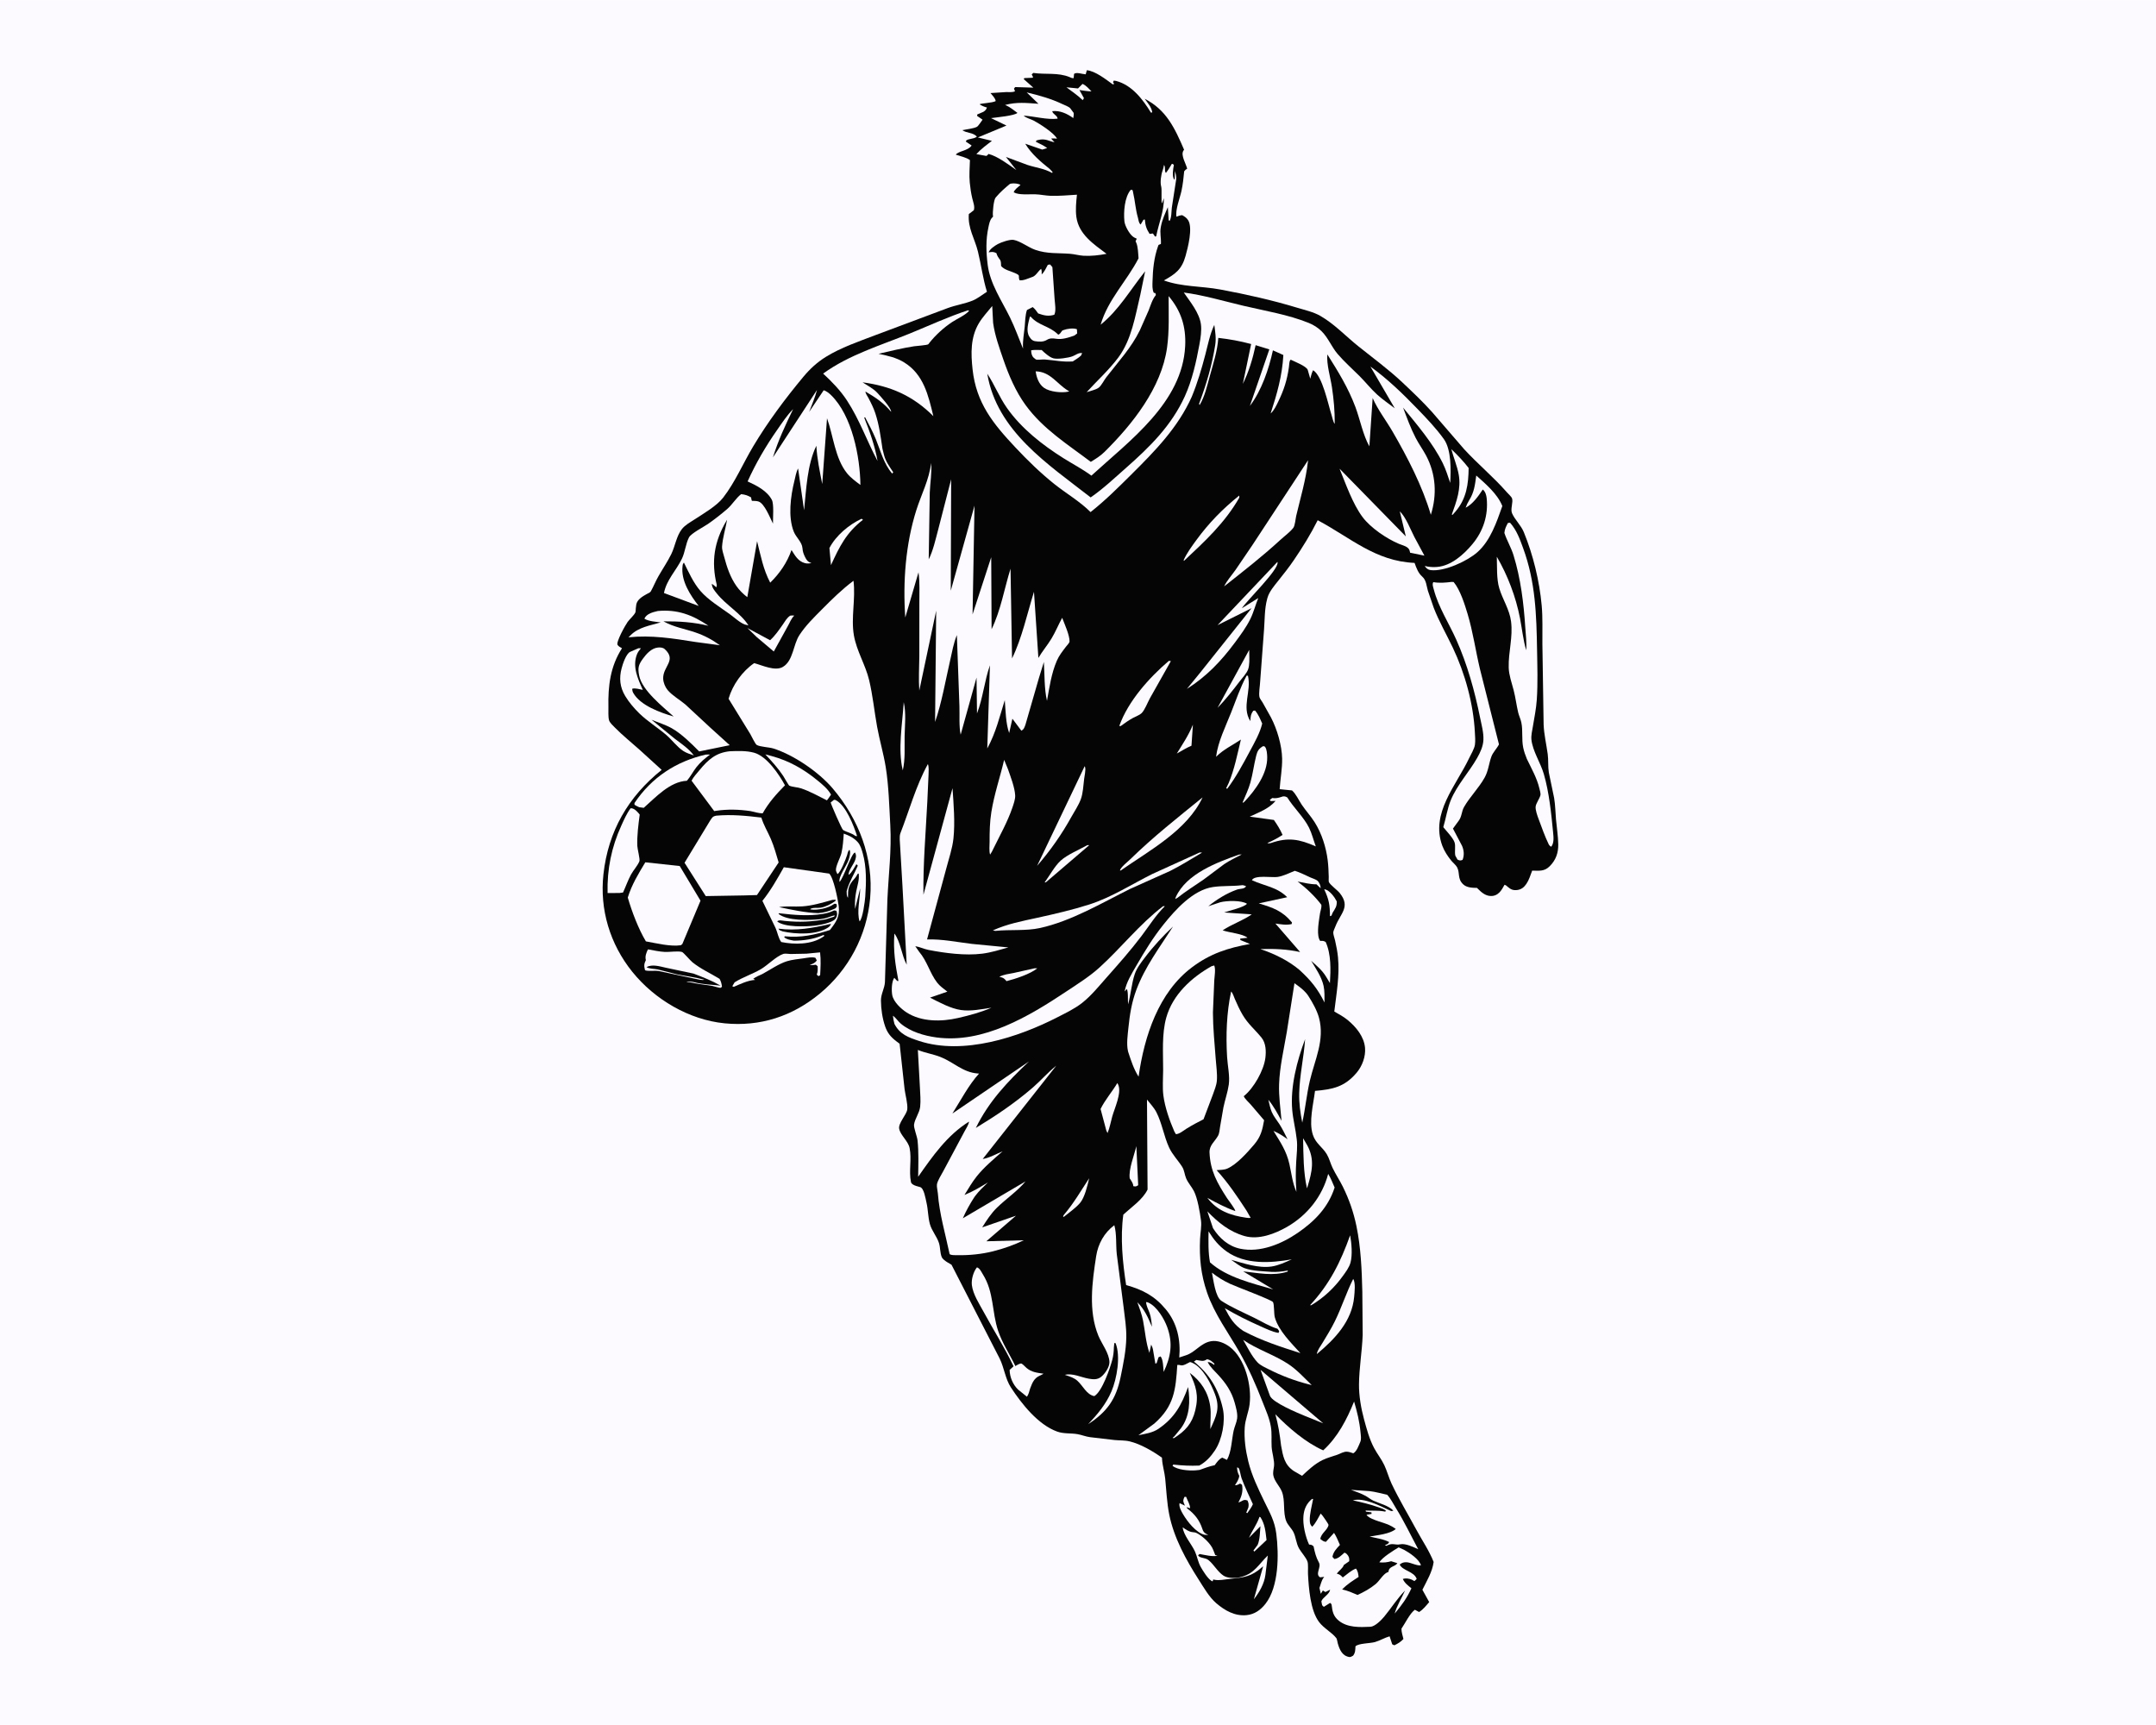 <svg version="1.1" xmlns="http://www.w3.org/2000/svg" style="display: block;" viewBox="0 0 2048 1638" width="1280" height="1024">
<path transform="translate(0,0)" fill="rgb(252,250,255)" d="M -0 -0 L 2048 0 L 2048 1638 L -0 1638 L -0 -0 z"/>
<path transform="translate(0,0)" fill="rgb(5,5,5)" d="M 1032.39 66.5 C 1040.42 67.217 1050.65 75.321 1057 79.923 L 1058.37 79.5 L 1057.24 77.867 L 1058.06 76.34 L 1060.34 76.719 C 1075.32 80.649 1085.68 94.368 1093.3 106.781 L 1094.5 106.549 C 1094.02 101.732 1090.08 97.494 1087.35 93.625 C 1108 104.217 1115.9 121.461 1124.77 142 L 1124.06 143.014 C 1121.46 147.286 1126.56 155.276 1127.71 160 C 1126.46 160.752 1125.73 161.325 1124.86 162.5 C 1124.31 168.703 1123.6 174.899 1122.32 181 C 1120.83 188.04 1116.37 198.693 1117.5 205.638 C 1119.46 204.803 1120.84 204.352 1123 204.172 C 1125.29 205.474 1127.28 206.753 1128.69 209.056 C 1133.17 216.386 1128.42 234.907 1126.14 243 C 1122.59 255.627 1116.74 259.938 1105.58 266.158 C 1122.68 272.344 1141.36 271.459 1159.18 274.771 C 1183.82 279.351 1208.56 284.897 1232.55 292.17 C 1239.59 294.303 1247.69 296.106 1254.07 299.76 C 1267.53 307.476 1278.28 319.048 1290.27 328.673 C 1304.24 339.882 1319.02 350.658 1332.06 362.944 C 1341.6 371.939 1351.34 381.167 1360.12 390.904 L 1390.93 426.596 C 1403.86 440.609 1418.65 452.839 1431.24 467.204 C 1432.46 468.596 1435.8 471.657 1436.29 473.127 C 1437.58 476.939 1434.55 483.283 1436.31 487.312 C 1439.06 493.601 1444.77 498.605 1447.5 505.271 C 1456.39 526.99 1462.31 551.485 1464.46 574.811 C 1465.55 586.669 1465.02 598.916 1465.12 610.832 L 1466.3 688.021 C 1466.72 697.707 1468.87 706.453 1470.17 715.977 C 1470.97 721.773 1470.32 727.684 1471.24 733.474 L 1476.28 757.725 C 1477.4 764.416 1477.46 771.25 1478.05 778 C 1478.75 785.88 1480.06 793.783 1480.2 801.7 C 1480.35 809.808 1477.91 816.709 1472.12 822.498 C 1467 827.625 1462.21 826.809 1455.42 826.722 C 1453.9 830.787 1452.4 835.654 1449.95 839.267 C 1447.72 842.554 1445.12 844.657 1441.11 845.144 C 1437.4 845.594 1435.11 844.617 1432.33 842.219 C 1431.09 841.148 1430.77 840.721 1429.19 840.149 C 1427.79 842.573 1426.42 845.233 1424.48 847.268 C 1422.18 849.684 1419.26 850.992 1415.82 850.811 C 1410.85 850.551 1407.28 847.386 1403.95 844.071 L 1403 843.12 C 1398.54 843.043 1393.29 842.951 1389.87 839.71 C 1384.22 834.342 1387.02 829.14 1384.09 823.512 C 1383.07 821.552 1380.09 819.095 1378.61 817.284 C 1375.23 813.144 1371.95 808.18 1370.08 803.146 C 1358.62 772.261 1383.21 745.995 1395.55 719.879 C 1397.25 716.285 1400.48 711.065 1401.05 707.161 C 1401.59 703.436 1401.18 698.995 1400.98 695.215 C 1399.58 668.194 1391.62 639.354 1380.05 615 C 1374.08 602.439 1366.87 589.946 1361.88 576.99 L 1356.35 560.84 C 1355.01 556.236 1354.84 550.827 1351.06 547.517 C 1347.02 543.974 1345.51 539.323 1343.7 534.439 C 1306.46 532.893 1282.75 510.386 1251.69 493.913 C 1245 507.262 1237.45 519.435 1229.07 531.766 C 1224.43 538.583 1219.34 544.956 1214.22 551.411 C 1210.43 556.19 1205.69 561.649 1203.97 567.602 L 1203.64 568.854 C 1201.14 578.112 1201.45 588.32 1200.71 597.858 L 1197.03 647.216 C 1196.85 651.309 1195.53 658.367 1196.4 661.989 C 1196.72 663.356 1198.65 665.791 1199.39 667.073 L 1207.29 681.188 C 1213.07 692.236 1217.67 707.734 1217.91 720.296 C 1218.1 729.71 1216.15 739.86 1215.56 749.346 L 1227.29 750.547 C 1230.99 753.748 1233.73 759.938 1236.52 764.079 C 1240.4 769.852 1245.22 775.036 1248.91 780.929 C 1255.55 791.52 1259.62 804.424 1261.18 816.766 C 1261.84 822.009 1262.03 827.287 1262.18 832.565 C 1262.21 833.513 1261.98 836.859 1262.31 837.567 C 1263.6 840.356 1270.43 845.207 1272.77 848.18 C 1283.1 861.313 1273.3 867.299 1268.57 879.567 C 1268.02 880.997 1266.54 884.005 1266.47 885.437 C 1266.38 887.329 1267.77 891.108 1268.21 893.084 C 1269.37 898.401 1270.47 903.635 1270.98 909.066 C 1272.63 926.678 1269.51 943.156 1267.46 960.553 C 1271.79 962.994 1276.27 965.423 1280.12 968.587 C 1288.15 975.175 1295.74 984.344 1296.66 995.058 C 1297.36 1003.36 1293.99 1012.37 1288.68 1018.66 C 1277.24 1032.21 1265.93 1034.48 1249.15 1035.92 C 1247.56 1048.75 1243.12 1065.19 1247.06 1077.5 C 1249.78 1085.99 1256.07 1088.98 1260.35 1096.1 C 1262.73 1100.08 1263.79 1104.82 1265.8 1109 C 1268.75 1115.12 1272.58 1120.83 1275.59 1126.94 C 1281.56 1139.02 1285.77 1151.17 1288.5 1164.36 C 1292.7 1184.69 1293.57 1205.66 1294.08 1226.36 L 1294.42 1267.69 C 1293.85 1283.34 1291.06 1299.15 1290.92 1314.69 C 1290.82 1325.28 1292.85 1337.38 1295.63 1347.55 C 1298.22 1357.03 1300.71 1366.62 1305.37 1375.31 C 1308.33 1380.82 1312.3 1385.75 1314.97 1391.41 C 1317.66 1397.09 1319.17 1403.28 1321.86 1408.96 C 1328.82 1423.72 1337.63 1438.3 1345.4 1452.71 C 1350.87 1462.84 1357.6 1472.63 1361.83 1483.34 C 1360.57 1492.83 1355.35 1501.25 1351.15 1509.76 L 1357.61 1521.46 C 1354.67 1524.85 1351.87 1528.51 1348 1530.89 L 1344 1528.74 C 1339.21 1532.21 1334.69 1541.75 1331.25 1546.72 C 1331.23 1549.94 1332.38 1553.37 1333.13 1556.5 C 1330.51 1559.35 1327.97 1560.82 1324.51 1562.5 L 1322.5 1561.58 L 1319.99 1553.97 C 1315.24 1555.33 1310.91 1558.02 1306.13 1559.41 C 1301.62 1560.73 1290.26 1560.56 1287.57 1563.5 C 1287.38 1566.91 1287.48 1569.52 1285.33 1572.34 C 1284.2 1572.89 1283.05 1573.84 1281.77 1573.64 C 1274.99 1572.59 1272.45 1566.58 1270.77 1560.71 C 1270.48 1559.68 1270.01 1556.49 1269.43 1555.74 C 1265.1 1550.13 1257.62 1546.52 1252.98 1540.37 C 1244.68 1529.38 1243.16 1508.03 1242.46 1494.69 C 1242.3 1491.65 1242.89 1485.61 1241.96 1482.92 C 1240.57 1478.94 1236.12 1474.35 1233.95 1470.49 C 1231.2 1465.62 1231.07 1459.97 1228.71 1455.11 C 1226.92 1451.44 1223.36 1448.42 1221.86 1444.71 C 1218.39 1436.1 1221.1 1425.11 1217.65 1416.5 C 1215.55 1411.24 1210.76 1406.99 1209.6 1401.38 C 1208.94 1398.21 1209.85 1395.44 1210.2 1392.33 C 1210.8 1387.1 1208.24 1379.52 1207.93 1374 C 1207.58 1367.62 1208.28 1361.22 1207.22 1354.88 C 1205.82 1346.51 1202.3 1339.01 1199.25 1331.16 C 1192.96 1314.96 1186.14 1299.41 1177.51 1284.28 C 1166.8 1265.51 1153.66 1248.06 1146.58 1227.42 C 1140.68 1210.24 1139.17 1194.55 1139.94 1176.55 C 1140.19 1170.72 1141.6 1164.6 1140.81 1158.81 C 1139.78 1151.2 1137.57 1137.75 1134.06 1131 C 1131.88 1126.83 1128.59 1123.39 1126.72 1119 C 1125.19 1115.4 1125.08 1111.39 1122.93 1108 C 1118.95 1101.73 1113.65 1096.49 1110.5 1089.64 C 1105.59 1078.99 1103.81 1066.56 1098.42 1056.11 C 1096.28 1051.96 1092.43 1047.86 1089.53 1044.16 L 1090.08 1129.66 C 1085.3 1139.37 1074.85 1146.21 1067.06 1153.47 C 1064.04 1175.16 1066.38 1198.85 1069.72 1220.34 C 1085.43 1224.79 1096.79 1230.6 1107.45 1243.47 C 1118.23 1256.48 1121.66 1272.53 1120.19 1289.14 L 1126.5 1287.06 C 1135.54 1284.15 1140.32 1275.55 1150.21 1273.71 C 1156.48 1272.55 1163.11 1275.3 1168.07 1279 C 1182.81 1290.02 1189.2 1316.04 1187.01 1333.57 C 1186.08 1341.05 1182.88 1347.79 1182.38 1355.45 C 1181.66 1366.22 1183.18 1377.3 1185.73 1387.73 C 1189.04 1401.23 1195 1413.5 1201.03 1425.96 C 1206.29 1436.82 1210.79 1444.23 1212.37 1456.6 C 1214.87 1476.18 1214.89 1506.91 1201.98 1523.22 C 1197.41 1529.01 1191.67 1533.08 1184.21 1533.84 C 1173.11 1534.98 1163.51 1529.52 1155.38 1522.56 C 1148.58 1516.73 1143.52 1507.76 1138.71 1500.24 C 1126.65 1481.4 1115.09 1460.45 1110.65 1438.24 C 1108.45 1427.22 1107.95 1415.43 1106.84 1404.24 C 1106.21 1397.99 1104.27 1392.1 1103.84 1385.72 L 1103.75 1384.3 C 1095.08 1378.12 1083.48 1371.32 1073.04 1368.81 C 1068.32 1367.68 1063.31 1368.02 1058.5 1367.52 L 1035.41 1364.81 C 1031.35 1364.29 1027.53 1362.64 1023.5 1361.95 C 1017.06 1360.84 1010.49 1361.78 1004.2 1359.51 C 986.1 1352.98 970.5 1333.26 960.214 1317.5 C 954.882 1309.33 953.944 1298.95 949.551 1290.08 L 903.852 1201.06 L 899.983 1198.76 C 898.12 1197.61 895.335 1195.73 894.5 1193.62 C 892.893 1189.56 893.259 1184.66 891.952 1180.5 C 889.966 1174.18 885.108 1168.91 883.307 1162.41 C 881.481 1155.82 881.654 1148.71 880.066 1142 C 879.204 1138.36 877.751 1128.4 874.053 1127.3 C 871.834 1126.64 868.857 1126.05 866.971 1124.69 C 866.117 1124.08 865.537 1123.49 865.323 1122.45 C 863.165 1111.98 866.181 1100.84 864.059 1090.24 C 862.728 1083.58 855.181 1077.98 854.119 1071.79 C 853.212 1066.5 861.186 1058.57 861.816 1053.5 C 862.436 1048.5 859.964 1039.69 859.285 1034.45 L 854.558 991.151 L 851.286 988.693 C 846.132 984.706 842.953 980.884 840.805 974.683 C 838.158 967.04 836.888 958.265 836.817 950.199 C 836.761 943.692 840.311 938.711 840.617 932.498 L 842.948 854.095 C 844.039 830.371 847.007 807.384 845.688 783.519 C 844.7 765.652 844.201 745.971 841.354 728.324 C 839.265 715.38 835.464 702.815 833.144 689.943 C 830.498 675.26 829.068 660.27 825.585 645.736 C 822.09 631.147 813.751 618.277 811.127 603.276 C 808.203 586.567 812.897 568.668 810.737 551.417 C 799.732 559.643 790.354 568.937 780.7 578.648 C 773.015 586.377 765.407 593.802 759.386 602.97 C 753.334 612.185 753.554 627.413 743.641 633.236 C 736.215 637.597 724.156 631.686 716.393 629.637 C 705.116 637.356 695.849 650.315 692.079 663.471 L 712.668 696.921 C 713.765 698.785 717.367 706.43 718.787 707.311 C 721.801 709.179 730.582 709.448 734.562 710.699 C 754.092 716.837 777.815 733.149 790.938 748.591 C 815.742 777.779 829.979 814.505 826.535 853.047 C 823.378 888.386 806.133 920.877 778.777 943.503 C 752.663 965.103 722.069 975.079 688.282 971.747 C 654.469 968.413 621.774 949.083 600.607 922.795 C 579.419 896.482 569.521 863.675 573.206 830.183 C 577.71 789.246 596.765 756.466 628.537 731.031 L 607.356 711.768 C 599.654 704.853 591.379 698.274 584.134 690.887 C 582.47 689.19 579.182 686.234 578.539 683.892 C 577.611 680.509 578.01 675.119 577.935 671.514 C 577.517 651.385 579.672 632.848 590.835 615.5 C 589.227 614.617 587.732 613.926 586.655 612.375 C 584.912 609.866 593.929 593.629 596.2 590.5 C 598.171 587.784 602.153 584.392 603.51 581.545 C 603.876 580.777 603.869 578.409 603.967 577.5 L 604.414 573.945 C 605.317 569.185 610.298 566.32 614.231 564.08 C 615.409 563.409 617.597 562.609 618.216 561.485 C 620.829 556.742 622.823 551.706 625.517 547.003 C 629.498 540.054 634.108 533.299 637.638 526.116 C 641.36 518.543 642.469 509.048 647.709 502.364 C 650.819 498.399 655.526 495.933 659.674 493.214 C 668.111 487.684 680.746 480.405 686.894 472.5 C 698.206 457.954 705.916 439.762 715.368 423.918 C 729.161 400.799 745.892 378.376 763.128 357.679 C 769.34 350.219 776.175 343.902 784.439 338.779 C 798.78 329.888 815.613 324.216 831.314 318.199 L 900.364 292.371 C 908.056 289.532 916.5 288.332 924 285.257 C 928.589 283.376 933.297 279.59 937.508 276.899 C 933.609 264.301 932.094 251.665 929.005 238.966 C 925.953 226.421 919.235 216.719 920.281 203.127 L 925.022 199.5 C 926.249 196.162 924.345 191.513 923.535 188.052 C 922.393 183.168 921.646 178.125 921.171 173.129 C 920.511 166.194 921.138 158.841 921.355 151.873 C 918.2 149.389 911.843 148.024 907.924 146.7 C 910.37 143.159 919.55 143.126 922.954 138 L 917.5 134.305 C 917.5 131.286 925.307 132.25 927.926 129.5 C 923.866 125.355 918.586 126.517 914.159 123.448 C 917.98 122.569 924.635 121.993 927.943 120.277 C 929.314 119.566 932.202 114.933 933.343 113.5 L 928.18 109.895 L 928.313 108.5 L 934 106.071 C 935.799 105.035 936.878 103.854 937.5 101.916 C 934.798 101.213 932.872 100.355 930.5 98.891 C 931.12 97.918 942.612 97.628 945.808 95.829 C 945.561 93.108 942.592 90.38 940.889 88.2 L 955.741 87.247 C 958.334 87.206 961.801 87.672 964.157 86.5 L 963.2 84 L 964.297 82.5 L 981.589 83.043 L 972.5 74.981 L 973 73.969 L 981 73.637 L 981.263 72.918 L 980.033 70.5 L 981.5 69.067 C 993.16 70.79 1005.04 68.417 1016.13 73.077 C 1017.76 73.759 1018.08 74.09 1019.87 74 L 1020.26 70 C 1022.4 68.046 1028.19 70.256 1031.32 70.396 L 1032.39 66.5 z"/>
<path transform="translate(0,0)" fill="rgb(252,250,255)" d="M 1133.15 688.073 L 1131.79 708.082 C 1127.01 710.054 1122.37 713.023 1117.84 715.524 C 1123.55 706.275 1129.03 698.227 1133.15 688.073 z"/>
<path transform="translate(0,0)" fill="rgb(252,250,255)" d="M 1028.3 79.5 C 1031.76 80.953 1034.21 83.972 1036.8 86.609 C 1033.01 86.55 1029.11 85.805 1025.35 85.317 L 1029.64 93.026 L 1028.5 94.94 C 1023.84 90.421 1018.2 86.645 1013.03 82.723 L 1024 83.81 L 1028.3 79.5 z"/>
<path transform="translate(0,0)" fill="rgb(252,250,255)" d="M 1257.88 844.5 L 1258.89 844.573 C 1263.29 845.743 1267.92 852.143 1269.82 856 C 1269.91 860.974 1268.38 862.54 1265.86 866.746 L 1264.74 869.5 L 1263.35 869.992 C 1263.32 859.507 1262.38 853.988 1257.88 844.5 z"/>
<path transform="translate(0,0)" fill="rgb(252,250,255)" d="M 982.648 919.5 L 985.327 919.479 C 978.85 924.923 964.201 929.637 956.042 931.697 L 955.16 930.581 C 953.415 928.755 952.429 928.28 949.953 927.74 L 949.226 927.593 C 953.369 925.294 958.333 924.862 962.938 923.919 L 982.648 919.5 z"/>
<path transform="translate(0,0)" fill="rgb(252,250,255)" d="M 1034.61 1118.88 C 1033.06 1125.61 1030.42 1137.15 1025.9 1142.4 C 1021.73 1147.25 1015.48 1151.52 1010.5 1155.6 L 1009.88 1155.43 C 1010.22 1154.1 1009.97 1154.4 1010.72 1153.51 C 1019.88 1142.77 1026.87 1130.68 1034.61 1118.88 z"/>
<path transform="translate(0,0)" fill="rgb(252,250,255)" d="M 858.464 666.732 C 860.841 677.218 859.503 688.205 859.305 698.825 C 859.103 709.661 860.033 720.896 857.559 731.5 C 852.681 711.346 857.228 687.233 858.464 666.732 z"/>
<path transform="translate(0,0)" fill="rgb(252,250,255)" d="M 1175.11 1393.5 C 1175.62 1393.75 1176.3 1393.79 1176.64 1394.25 C 1177.79 1395.81 1178.54 1401.58 1179.39 1403.87 C 1182.48 1412.22 1186.47 1420.35 1190.13 1428.47 C 1188.9 1431.49 1186.64 1434.29 1184.82 1436.99 L 1183.84 1436.5 L 1185.87 1431.5 C 1186.23 1428.49 1186.25 1427.91 1185.03 1424.98 C 1180.95 1423.35 1180.31 1425.9 1176.33 1426.81 L 1176.68 1426.17 L 1177.22 1425.09 C 1179.76 1420.25 1180.85 1415.44 1179.8 1410.01 L 1178 1408.89 C 1176.23 1409.76 1175.12 1410.5 1173.1 1410.5 C 1174.94 1407.55 1176.8 1405.04 1177.19 1401.5 C 1175.69 1398.68 1175.21 1396.69 1175.11 1393.5 z"/>
<path transform="translate(0,0)" fill="rgb(252,250,255)" d="M 1079.42 1088.41 L 1081.17 1125.5 C 1078.96 1126.86 1079.05 1126.84 1076.5 1126.4 C 1076.53 1123.74 1074.49 1121.17 1073.12 1119 C 1071.97 1110.28 1077.37 1097.28 1079.42 1088.41 z"/>
<path transform="translate(0,0)" fill="rgb(252,250,255)" d="M 1196.37 1440.5 L 1197.29 1440.79 C 1201.73 1447.74 1202.09 1454.54 1203.1 1462.55 L 1191.5 1473.47 L 1190.62 1472.5 L 1194.61 1467.18 C 1196.87 1462.13 1196.77 1454.94 1197.31 1449.39 L 1186.36 1460.41 C 1189.28 1453.9 1193.54 1448.21 1196.01 1441.51 L 1196.37 1440.5 z"/>
<path transform="translate(0,0)" fill="rgb(252,250,255)" d="M 1032.89 802.5 L 1034.67 802.549 L 993.5 837.797 L 992.281 837.942 C 996.865 831.72 1001.83 822.439 1007.47 817.295 C 1013.88 811.456 1025.21 806.846 1032.89 802.5 z"/>
<path transform="translate(0,0)" fill="rgb(252,250,255)" d="M 1237.83 1080.89 L 1241.84 1087.74 C 1249.03 1101.12 1246.28 1112.83 1242.16 1126.5 L 1241.52 1128.5 C 1238.05 1113.49 1238.12 1096.26 1237.83 1080.89 z"/>
<path transform="translate(0,0)" fill="rgb(252,250,255)" d="M 979.518 332.5 C 982.662 331.929 986.287 332.262 989.5 332.247 C 992.053 334.797 997.149 339.293 1000.74 340.171 C 1004.81 341.165 1015 339.683 1018.85 338.186 C 1022.13 336.907 1024.22 334.724 1027.92 335.153 L 1026.9 337.5 C 1024.59 339.667 1021.69 341.323 1019.06 343.086 C 1009.55 343.779 1001.76 341.98 992.5 341.231 C 990.313 341.055 985.839 341.821 984 341.22 C 983.781 341.148 982.283 339.905 981.944 339.584 C 979.934 337.684 979.576 335.123 979.518 332.5 z"/>
<path transform="translate(0,0)" fill="rgb(252,250,255)" d="M 818.434 492.5 L 819.715 493.5 C 803.94 505.706 797.517 518.751 789.343 536.573 L 787.883 520.311 C 794.057 508.434 806.425 498.102 818.434 492.5 z"/>
<path transform="translate(0,0)" fill="rgb(252,250,255)" d="M 1125.19 1421.5 L 1126.69 1421.47 C 1127.87 1424.67 1130.57 1429.01 1130.5 1432.32 L 1127.14 1431.29 C 1127.76 1432.51 1127.47 1432.33 1128.35 1432.99 C 1134.83 1437.88 1139.51 1443.89 1142.05 1451.74 C 1143 1454.69 1143.74 1455.6 1146.53 1457.09 L 1147.79 1457.73 L 1144.07 1457.5 C 1136.08 1455.47 1127.88 1445 1123.81 1438.05 C 1122.09 1435.13 1119.64 1430.77 1120.47 1427.5 L 1125.64 1429.87 L 1124.97 1428.5 C 1123.61 1425.26 1123.79 1424.49 1125.19 1421.5 z"/>
<path transform="translate(0,0)" fill="rgb(252,250,255)" d="M 1186.63 617.046 L 1186.71 620.992 C 1186.76 625.436 1187.12 631.539 1185.52 635.74 C 1184.1 639.429 1180.16 643.587 1177.72 646.77 C 1170.95 655.611 1164.36 664.12 1156.56 672.098 L 1186.63 617.046 z"/>
<path transform="translate(0,0)" fill="rgb(252,250,255)" d="M 750.721 584.5 C 752.101 584.311 753.125 584.363 754.5 584.48 C 751.473 587.344 750.237 591.248 748.172 594.795 L 735.03 618.6 L 718.728 604.807 L 709.958 596.316 L 731.512 607.875 C 736.137 603.712 739.812 598.382 743.373 593.315 C 745.525 590.253 747.466 586.466 750.721 584.5 z"/>
<path transform="translate(0,0)" fill="rgb(252,250,255)" d="M 983.792 352.5 C 997.844 352.815 1003.8 364.311 1014.4 370.732 L 1015.69 371.5 L 1014.86 371.762 C 1008.56 373.2 997.063 372.027 991.609 368.08 C 986.738 364.556 984.554 358.223 983.792 352.5 z"/>
<path transform="translate(0,0)" fill="rgb(252,250,255)" d="M 792.172 759.5 C 793.528 759.552 793.122 759.365 794.066 759.87 C 803.728 765.039 810.962 784.058 814.177 793.942 L 812.5 793.791 C 808.777 790.854 804.708 790.412 800.849 788.125 C 799.599 787.384 789.359 763.716 789.069 762 L 792.172 759.5 z"/>
<path transform="translate(0,0)" fill="rgb(252,250,255)" d="M 1061.35 1028.5 C 1061.83 1029.32 1061.96 1029.46 1062.29 1030.27 C 1065.52 1038.02 1058.77 1052.34 1056.5 1060.34 C 1055.04 1065.47 1054.13 1071.12 1052.04 1076 L 1050.88 1073.5 L 1045.44 1053.12 C 1049.68 1044.46 1056.37 1036.86 1061.35 1028.5 z"/>
<path transform="translate(0,0)" fill="rgb(252,250,255)" d="M 1176.89 811.5 L 1179.54 811.344 C 1174.04 814.293 1168.12 817.007 1162.96 820.497 L 1143.5 835.051 C 1135.13 840.91 1126.5 846.144 1118.5 852.537 L 1116.3 853.64 L 1116.97 851.706 C 1127.1 829.625 1155.74 819.049 1176.89 811.5 z"/>
<path transform="translate(0,0)" fill="rgb(252,250,255)" d="M 1378.64 426.415 C 1384.59 432.125 1390 437.746 1395.07 444.29 C 1394.92 459.699 1392.98 473.296 1382.88 485.308 L 1379.75 488.848 L 1379.07 488.5 C 1383.54 475.979 1388.11 464.012 1385.62 450.41 C 1384.17 442.436 1380.71 434.343 1378.64 426.415 z"/>
<path transform="translate(0,0)" fill="rgb(252,250,255)" d="M 1199.77 708.5 C 1200.83 708.689 1201.07 708.48 1201.66 709.176 C 1203.41 711.234 1203.67 716.312 1203.73 718.908 C 1204.05 734.494 1192.57 750.095 1182.5 760.835 L 1181.14 762.106 L 1180.34 762 C 1182.92 755.79 1185.95 749.557 1187.76 743.077 C 1190.09 734.706 1191.13 726.04 1193.26 717.622 C 1194.42 713.005 1195.64 711.001 1199.77 708.5 z"/>
<path transform="translate(0,0)" fill="rgb(252,250,255)" d="M 1282.51 1173.07 C 1283.87 1180.54 1284.82 1191.64 1282.86 1198.97 C 1281.61 1203.62 1278.3 1207.95 1275.53 1211.8 C 1267.53 1222.96 1257.38 1232.49 1245.52 1239.5 L 1244.42 1239.47 C 1263.02 1219.42 1273.39 1198.62 1282.51 1173.07 z"/>
<path transform="translate(0,0)" fill="rgb(252,250,255)" d="M 1177.11 470.5 C 1177.29 470.843 1177.19 472.092 1177.19 472.5 C 1163.6 496.329 1144.47 513.968 1124.68 532.5 L 1124.34 531.827 C 1127.38 525.097 1132.18 518.572 1136.54 512.61 C 1148.4 496.396 1161.49 483.08 1177.11 470.5 z"/>
<path transform="translate(0,0)" fill="rgb(252,250,255)" d="M 766.032 905.608 L 779 904.36 C 779.88 911.468 779.449 918.87 779.072 926 L 777.5 926.957 L 775.842 925.5 C 776.947 922.814 776.757 920.365 776.697 917.5 L 775 916.097 C 772.938 916.374 771.174 916.551 769.083 916.403 C 771.979 915.138 774.043 914.716 775.869 912 L 774.559 909.5 C 771.121 908.516 766.988 909.483 763.5 909.983 C 758.335 910.723 752.412 911.243 747.432 912.799 C 739.691 915.217 731.241 921.128 723.994 925.018 C 720.97 926.319 718.194 927.527 715.5 929.453 L 717.301 930.5 C 710.407 930.94 703.272 934.376 697 937.111 L 695.615 936.5 L 697.807 932.818 C 705.571 927.878 714.749 925.032 722.765 920.326 C 729.35 916.46 737.459 907.913 744.258 905.761 C 745.725 905.296 749.172 905.877 750.935 905.912 L 766.032 905.608 z"/>
<path transform="translate(0,0)" fill="rgb(252,250,255)" d="M 978.297 300.5 L 979.228 300.75 C 986.29 308.826 996.526 309.429 1004.3 316.787 L 1005.26 317.701 C 1006.88 317.024 1007.55 315.849 1008.53 314.471 C 1009.24 313.48 1008.76 313.891 1010.28 313.291 C 1013.56 311.997 1019.75 311.165 1022.97 312.5 L 1023.2 316.5 L 1020.57 318.5 C 1015.15 320.413 1009.07 322.449 1003.29 321.565 C 1000.04 321.069 997.319 320.837 994.414 322.625 C 990.994 324.73 987.112 324.438 983.261 323.857 C 980.554 323.448 979.344 321.914 977.889 319.706 C 974.271 314.214 976.884 306.465 978.297 300.5 z"/>
<path transform="translate(0,0)" fill="rgb(252,250,255)" d="M 1197.4 1300.86 L 1256.9 1351.66 L 1239.73 1344.72 C 1233.1 1342 1208.69 1331.94 1206.32 1325.47 L 1197.4 1300.86 z"/>
<path transform="translate(0,0)" fill="rgb(252,250,255)" d="M 1285.42 1214.5 C 1287.8 1218.06 1286.7 1227.32 1286.33 1231.51 C 1284.26 1254.66 1267.92 1271.77 1250.84 1285.91 C 1251.36 1282.23 1254.46 1278.26 1256.39 1275.06 C 1260.42 1268.39 1264.54 1261.75 1267.98 1254.75 C 1274.46 1241.6 1278.87 1227.55 1285.42 1214.5 z"/>
<path transform="translate(0,0)" fill="rgb(252,250,255)" d="M 1142.32 757.185 C 1127.7 788.455 1091.78 807.605 1064.5 826.651 L 1063.82 826.483 C 1064.7 823.343 1071.38 818.152 1073.88 815.708 C 1095.7 794.428 1118.73 776.348 1142.32 757.185 z"/>
<path transform="translate(0,0)" fill="rgb(252,250,255)" d="M 1110.28 627.5 L 1112.23 627.688 L 1092.26 663.107 C 1090.18 666.876 1087.36 674.362 1084.38 677.189 C 1082.43 679.032 1078.63 680.39 1076.24 681.684 C 1072.1 683.924 1068.3 686.679 1064.5 689.437 L 1063.22 689.309 C 1071.6 665.747 1091.55 643.507 1110.28 627.5 z"/>
<path transform="translate(0,0)" fill="rgb(252,250,255)" d="M 1180.85 1272.38 C 1194.25 1281.6 1209.75 1286.28 1223.26 1295.03 C 1231.7 1300.49 1238.82 1308.37 1246 1315.36 L 1242.24 1314.4 C 1229.59 1311.09 1217.18 1306.43 1205.52 1300.5 C 1201.84 1298.63 1197.35 1296.76 1194.5 1293.74 C 1188.97 1287.87 1184.92 1279.34 1180.85 1272.38 z"/>
<path transform="translate(0,0)" fill="rgb(252,250,255)" d="M 1030.36 727.5 L 1030.78 728.625 C 1031.42 731.454 1030.2 736.67 1029.84 739.581 C 1029.07 745.718 1028.8 753.237 1026.63 759.031 C 1024.5 764.693 1020.77 770.195 1017.82 775.501 C 1008.41 792.487 997.853 807.492 985.155 822.177 L 1030.36 727.5 z"/>
<path transform="translate(0,0)" fill="rgb(252,250,255)" d="M 726.976 716.296 L 732.988 717.895 C 749.457 722.381 763.072 730.086 776.231 740.812 C 781.149 744.82 786.211 748.922 789.399 754.5 L 787.36 757.5 L 785.5 759.974 C 777.668 756.01 769.29 751.384 760.985 748.577 C 757.608 747.436 752.856 747.396 749.797 746.023 C 749.049 745.687 744.792 737.992 743.938 736.713 C 738.97 729.27 733.084 722.791 726.976 716.296 z"/>
<path transform="translate(0,0)" fill="rgb(252,250,255)" d="M 1123.47 1450.5 C 1126.38 1452.43 1129.19 1454.64 1132.74 1455.02 C 1134.18 1455.18 1135.35 1455.21 1136.67 1455.87 C 1142.46 1458.76 1150.31 1465.98 1152.53 1472.09 L 1154.37 1476.82 L 1156.5 1477.41 C 1151.68 1478.59 1144.42 1476.63 1139.5 1475.8 L 1138.04 1477 C 1139.44 1479.84 1144.79 1479.11 1147.76 1481.44 C 1153.16 1485.7 1156.48 1492.59 1162.24 1496.37 C 1166.36 1499.08 1174.27 1498.94 1178.89 1497.63 L 1180 1497.29 C 1191.89 1493.87 1195.81 1485.35 1204.3 1477.24 L 1201.99 1495.77 C 1200.88 1504.2 1196.21 1512.22 1191.05 1518.78 L 1199.88 1487.45 L 1195.22 1491.27 C 1185.8 1498.27 1178.16 1498.27 1166.97 1499.58 C 1162.97 1500.04 1158.04 1501.06 1154.08 1500.32 L 1152.5 1499.99 L 1151.84 1501.81 L 1150.5 1501.12 C 1147 1498.79 1142.53 1491.6 1140.46 1487.86 C 1137.98 1483.36 1137.24 1478.19 1135.15 1473.52 C 1132.01 1466.49 1124.2 1457.96 1123.47 1450.5 z"/>
<path transform="translate(0,0)" fill="rgb(252,250,255)" d="M 801.48 791.568 C 806.626 793.428 810.957 795.443 814.734 799.616 C 817.374 802.533 818.498 806.668 819.55 810.366 C 823.231 823.302 822.857 837.955 821.916 851.305 C 821.594 855.87 819.469 872.396 816.5 874.949 C 813.68 866.007 817.038 853.379 817.074 843.645 L 812.263 863.169 C 811.898 857.353 812.2 852.164 813.329 846.442 C 814.497 840.517 816.384 835.666 815.702 829.5 L 814.791 829.671 C 813.84 831.416 812.908 833.009 811.549 834.478 C 805.792 840.701 805.447 844.356 805.523 852.5 C 804.037 850.492 804.372 848.743 804.239 846.284 L 804.627 844.941 C 806.734 837.343 811.701 829.495 814.848 822 L 813.5 820.583 C 811.563 823.619 809.149 828.812 806.133 830.72 C 805.56 826.988 811.257 820.35 812.43 816.36 C 813.259 813.537 813.546 812.044 812.183 809.5 C 808.747 810.086 801.462 833.547 797.5 837.421 C 796.256 832.475 804.373 821.788 806.069 816.524 C 806.934 813.839 808.255 809.46 807 806.983 C 805.42 807.822 805.188 810.406 804.617 812.125 C 803.33 815.999 798.564 828.245 795.5 830.03 C 795.112 829.071 794.185 827.469 794.073 826.5 C 793.626 822.597 798.285 814.358 799.248 810.186 C 800.658 804.08 801.062 797.804 801.48 791.568 z"/>
<path transform="translate(0,0)" fill="rgb(252,250,255)" d="M 615.49 901.5 C 620.735 902.43 626.188 903.668 631.5 903.946 C 636.011 904.182 643.827 902.827 647.852 903.98 C 649.151 904.352 655.842 912.247 657.696 913.722 C 666.038 920.363 674.562 924.031 683.5 929.485 C 684.992 932.061 685.41 934.065 685.809 937 C 685.373 937.326 685.032 937.863 684.5 937.979 C 683.265 938.247 678.429 936.562 676.87 936.267 C 671.316 935.216 665.492 934.813 660 933.675 C 658.217 933.306 656.703 932.89 654.874 932.777 C 653.575 932.696 653.197 932.728 652.01 932.123 C 654.441 932.299 656.93 931.965 659.281 932.642 C 666.841 934.819 676.605 935.046 684.503 935.945 C 676.134 931.168 667.779 927.955 658.825 924.513 L 632.566 918.955 C 626.548 917.647 619.776 915.371 614.12 918.327 C 616.451 920.087 621.837 919.893 624.824 920.581 L 643 925.197 C 651.666 926.965 660.485 927.982 669 930.304 C 667.06 931.156 662.827 929.873 660.57 929.491 L 625.5 922.039 C 621.952 921.453 615.592 922.479 612.727 921.371 C 611.701 917.34 611.672 915.459 613.5 911.704 C 612.548 908.052 613.936 904.76 615.49 901.5 z"/>
<path transform="translate(0,0)" fill="rgb(252,250,255)" d="M 670.433 716.5 C 671.739 716.365 673.139 716.485 674.455 716.5 C 669.754 719.973 665.033 723.931 661.449 728.57 C 658.243 732.721 655.945 737.373 652.5 741.366 C 636.278 742.161 622.921 757.007 611.5 767.065 L 607.204 766.5 C 605.588 765.903 604.186 765.016 602.7 764.155 L 602.714 762.5 C 618.964 738.225 642.144 722.993 670.433 716.5 z"/>
<path transform="translate(0,0)" fill="rgb(252,250,255)" d="M 1088.66 1236.5 C 1089.69 1236.62 1089.95 1236.59 1091.02 1237.09 C 1099.04 1240.83 1105.91 1252.43 1108.78 1260.38 C 1114.33 1275.74 1112.17 1288.48 1105.39 1302.87 C 1104.87 1298.47 1105.05 1291.59 1102.5 1288.11 L 1100.5 1288.91 L 1098.69 1294.5 L 1097.5 1295.01 L 1095.32 1282.22 C 1095.03 1280.16 1094.37 1278.72 1093.5 1276.85 L 1091.83 1284.76 C 1088.39 1274.73 1087.81 1264.49 1085.8 1254.19 C 1084.63 1248.21 1082.43 1242.39 1080.4 1236.66 C 1087.29 1243.6 1090.5 1251.11 1094.24 1259.95 C 1093.88 1255.61 1093.47 1251.13 1092.04 1247 C 1090.77 1243.34 1088.94 1240.47 1088.66 1236.5 z"/>
<path transform="translate(0,0)" fill="rgb(252,250,255)" d="M 1213.44 533.5 L 1213.57 533.957 C 1214.32 541.372 1184.86 569.631 1179.67 577.507 L 1195.24 567.836 C 1192.57 574.325 1190.87 581.268 1187.77 587.578 C 1183.82 595.636 1178.26 603.097 1172.92 610.285 C 1159.83 627.909 1146.06 642.292 1127.48 654.09 L 1139.76 639.047 L 1188.88 577.435 L 1156.54 593.574 L 1213.44 533.5 z"/>
<path transform="translate(0,0)" fill="rgb(252,250,255)" d="M 1148.01 1169.34 C 1152.94 1177.18 1157.66 1183.1 1165.27 1188.5 C 1183 1201.07 1206.79 1199.51 1227.09 1195.93 C 1221.11 1198.63 1214.35 1201.78 1207.83 1202.73 C 1195.29 1204.55 1181.43 1199.69 1169.47 1196.36 C 1173.28 1198.91 1177.87 1202.7 1182.13 1204.27 C 1189.76 1207.08 1199.65 1207.16 1207.77 1207.83 C 1212.38 1208.08 1217.37 1207.6 1221.92 1206.78 L 1223.36 1206.5 L 1223 1207.6 C 1209.08 1212.09 1195.1 1208.82 1180.92 1207.35 L 1209.42 1224.46 C 1189.15 1218.56 1165.35 1213.09 1149.38 1198.76 C 1147.58 1188.97 1147.9 1179.25 1148.01 1169.34 z"/>
<path transform="translate(0,0)" fill="rgb(252,250,255)" d="M 1139.52 809.5 L 1141.9 809.555 C 1131.87 815.464 1121.92 821.829 1111.5 827.021 L 1073.5 844.069 C 1046.41 857.529 1017.8 874.646 987.925 881.214 C 974.479 884.17 959.332 882.512 945.5 883.964 L 943.12 883.494 C 957.054 877.217 970.851 874.685 985.578 871.457 C 1001.95 867.868 1018.81 863.968 1034.77 858.863 C 1055.82 852.133 1074.95 839.706 1094.62 829.896 L 1139.52 809.5 z"/>
<path transform="translate(0,0)" fill="rgb(252,250,255)" d="M 1402.31 451.448 C 1411.41 459.592 1422.41 468.849 1427.08 480.42 C 1421.7 495.627 1415.8 513.281 1403.42 524.239 C 1393.9 532.677 1371.98 542.898 1359 541.289 C 1356.28 540.952 1354.79 539.526 1353.35 537.353 L 1356.21 537.947 C 1359.15 538.406 1361.98 538.52 1364.96 538.299 C 1378.41 537.297 1390.41 526.503 1398.64 516.631 C 1408.93 504.28 1413.83 489.292 1412.22 473.141 C 1411.91 470.065 1411 466.713 1408.5 464.729 C 1404.29 471.025 1399.08 478.543 1392.21 482.045 C 1393.11 479.56 1394.1 477.326 1395.5 475.081 C 1400.39 467.257 1401.11 460.31 1402.31 451.448 z"/>
<path transform="translate(0,0)" fill="rgb(252,250,255)" d="M 953.848 721.525 L 957.52 730.468 C 960.019 737.691 963.935 747.695 964.322 755.267 C 964.509 758.924 962.766 763.709 961.563 767.216 C 957.069 780.317 949.854 793.166 943.766 805.595 C 942.81 807.72 941.841 809.582 940.513 811.5 C 939.419 808.258 940.038 802.843 940.027 799.349 C 939.995 789.991 940.2 780.429 941.679 771.169 C 944.381 754.255 949.95 738.144 953.848 721.525 z"/>
<path transform="translate(0,0)" fill="rgb(252,250,255)" d="M 1283.29 1414.85 L 1301 1416.06 C 1306.54 1416.7 1312.22 1418.37 1317.7 1419.52 C 1321.13 1423.25 1323.26 1427.83 1325.93 1432.1 C 1333.79 1444.7 1340.16 1458.19 1347.2 1471.27 C 1342.69 1469.23 1335.16 1465.5 1330.13 1466.57 C 1325.3 1467.59 1322.94 1465.02 1317.79 1467.58 C 1316.52 1468.21 1317.31 1468.08 1315.51 1467.5 C 1317.39 1466.56 1318.71 1466.42 1319.58 1464.43 C 1314.08 1461.53 1307.03 1460.71 1300.99 1459.24 C 1307.89 1457.94 1320.73 1456.77 1325.87 1452 L 1322.95 1450.04 C 1318.63 1447.45 1314.11 1446.26 1309.37 1444.67 C 1306.47 1443.7 1299.47 1441.35 1298.06 1438.5 L 1302.86 1437.7 L 1302.77 1436.23 L 1297.5 1435.56 L 1297.21 1434.48 C 1302.92 1434.83 1308.98 1434.29 1314.54 1435.32 C 1315.92 1435.58 1315.13 1435.63 1316.71 1435 C 1314.84 1432.91 1311.94 1432.29 1309.37 1431.37 C 1301.14 1428.42 1293.58 1426.75 1285.06 1424.8 C 1295.77 1421.98 1310.58 1429.97 1319.98 1434.31 C 1321.7 1435.11 1321.83 1435.2 1323.55 1434.61 C 1318.92 1429.7 1310.64 1427.93 1304.59 1425.14 C 1301.95 1423.92 1299.8 1422.06 1297.29 1420.64 C 1292.99 1418.23 1287.9 1416.59 1283.29 1414.85 z"/>
<path transform="translate(0,0)" fill="rgb(252,250,255)" d="M 624.884 580.119 C 643.517 578.427 657.772 583.839 672.975 594.15 C 658.239 590.644 645.293 589.859 630.192 589.946 C 640.473 595.569 649.705 596.801 660.562 600.49 C 669.061 603.378 676.563 607.369 683.788 612.666 L 660.684 609.557 C 639.314 606.154 618.717 602.842 596.997 605.118 L 598.994 603.155 C 606.537 595.513 617.578 593.893 627.634 590.963 C 622.618 590.246 616.621 590.037 612.167 587.5 L 612.525 586.617 C 614.193 583.702 617.685 582.064 620.784 581.17 L 624.884 580.119 z"/>
<path transform="translate(0,0)" fill="rgb(252,250,255)" d="M 1218.55 756.264 C 1220.6 756.065 1220.92 756.281 1222.79 757.201 C 1228.85 767.047 1238.52 775.897 1243.54 786.107 C 1246.17 791.461 1247.78 798.056 1249.89 803.71 C 1234.17 796.828 1223.78 794.79 1207.28 800.5 C 1205.78 800.82 1205.36 800.995 1203.86 800.5 C 1209.02 798.31 1213.6 795.817 1218.33 792.817 C 1216.03 787.622 1213.34 783.22 1210.06 778.588 L 1187.15 775.438 C 1195.97 771.271 1205.16 768.087 1211.68 760.5 L 1207.02 760.651 L 1206.24 759.5 L 1208.5 757.765 C 1211.97 758.25 1214.12 757.701 1217.37 756.652 L 1218.55 756.264 z"/>
<path transform="translate(0,0)" fill="rgb(252,250,255)" d="M 928.031 1203.5 C 930.882 1204.61 932.057 1207.66 933.662 1210.22 C 944.347 1227.29 942.006 1245.69 948.191 1264 C 952.159 1275.74 959.192 1286.17 964.5 1297.3 C 965.684 1296.6 969.123 1294.29 970.5 1295.01 C 971.841 1295.7 973.789 1297.98 975.038 1299.03 C 980.025 1303.22 984.982 1303.57 991.238 1304.54 L 989 1305.81 L 987.963 1306.26 C 982.119 1308.8 980.641 1313.16 978.499 1318.69 C 977.723 1321.45 977.128 1324.02 975.5 1326.41 L 967.145 1319.68 C 962.146 1314.87 959.201 1307.88 959.053 1301 L 962.772 1297.5 C 954.447 1279.81 943.657 1263.01 934.336 1245.78 C 930.196 1238.13 924.321 1229.26 923.189 1220.49 C 922.501 1215.17 924.623 1207.64 928.031 1203.5 z"/>
<path transform="translate(0,0)" fill="rgb(252,250,255)" d="M 1136.35 1291.5 C 1140.46 1292.05 1143.07 1293.39 1146.5 1290.82 C 1149.77 1291.3 1151.05 1292.89 1153.5 1294.93 L 1153.5 1296.22 C 1151.5 1294.95 1149.65 1293.36 1147.19 1293.5 C 1149.49 1298.25 1153.83 1302.02 1157.39 1305.9 C 1164.5 1313.65 1169.9 1321.56 1172.74 1331.77 C 1173.99 1336.28 1175.76 1342.28 1175.17 1347 C 1174.69 1350.85 1172.7 1354.76 1171.85 1358.64 C 1169.94 1367.37 1169.85 1378.6 1165.5 1386.39 L 1161 1384.25 C 1157.66 1385.87 1156 1388.54 1153.85 1391.43 C 1148.89 1392.44 1144.22 1394.22 1139.48 1395.93 L 1135.64 1396.34 C 1129.56 1396.82 1118.28 1395.93 1113.79 1392 L 1114.5 1390.85 C 1122.89 1391.74 1130.78 1392.21 1139.23 1391.79 C 1145.58 1388.29 1149.98 1383.49 1154 1377.51 C 1160.93 1367.17 1164.25 1349.7 1161.55 1337.53 C 1157.45 1319.01 1148.84 1304.89 1134.1 1293.03 L 1136.35 1291.5 z"/>
<path transform="translate(0,0)" fill="rgb(252,250,255)" d="M 1272.45 444.963 L 1335.4 509.283 L 1329.67 485.48 C 1335.4 490.881 1339.81 502.612 1343.45 509.677 L 1353.07 527.559 L 1339.5 524.777 L 1338.92 522.5 C 1337.61 518.741 1332.41 517.827 1328.9 516.359 C 1317.22 511.462 1301.93 501.134 1294.29 490.897 C 1284.8 478.169 1278.49 459.668 1272.45 444.963 z"/>
<path transform="translate(0,0)" fill="rgb(252,250,255)" d="M 1130.32 1293.5 C 1131.38 1293.67 1131.09 1293.57 1132.44 1294.15 C 1142.78 1298.58 1150.51 1314.36 1154.18 1324.15 C 1159.21 1337.53 1155.19 1345.05 1149.71 1357.15 C 1149.55 1349.87 1150.65 1342.73 1149.59 1335.41 C 1147.63 1321.95 1140.79 1311.71 1130.13 1303.72 C 1136.09 1316.45 1138.87 1324.92 1135.42 1339.26 C 1132.35 1352.03 1125.89 1359.01 1115 1365.81 L 1113.89 1365.5 L 1115.78 1363.75 L 1121.88 1356.25 C 1130.32 1344.72 1130.63 1330.78 1128.6 1317.18 C 1122.27 1334.29 1115.97 1346.23 1100.5 1356.84 C 1094.91 1360.68 1087.94 1361.62 1081.41 1362.97 L 1096.51 1351.9 C 1115.37 1335.33 1116.82 1319.71 1118.32 1296.2 C 1119.56 1296.05 1120.42 1296.21 1121.6 1296.53 C 1124.14 1297.23 1127.88 1294.64 1130.32 1293.5 z"/>
<path transform="translate(0,0)" fill="rgb(252,250,255)" d="M 599.005 767.5 L 600.376 767.566 C 603.239 768.152 605.954 771.339 607.665 773.5 C 606.397 783.157 605.007 793.51 605.387 803.262 C 605.504 806.24 608.064 815.883 607.4 817.717 C 606.004 821.572 601.524 826.504 599.424 830.41 C 596.464 835.915 594.427 841.829 591.816 847.5 L 588.5 847.945 L 577.16 848.025 C 576.559 825.575 580.843 804.421 590.179 784 C 592.741 778.396 595.304 772.439 599.005 767.5 z"/>
<path transform="translate(0,0)" fill="rgb(252,250,255)" d="M 1261.66 1114.76 C 1264.15 1118.83 1265.88 1123.34 1267.77 1127.71 C 1261.72 1146.57 1248.77 1159.78 1232.69 1170.8 C 1217.29 1181.36 1196.98 1189.81 1178.03 1185.82 C 1166.78 1183.44 1158.29 1175.81 1152.25 1166.32 L 1146.88 1150.34 C 1157.02 1160.83 1167.88 1169.75 1182.27 1173.81 C 1195.7 1177.6 1211.15 1171.66 1222.72 1165 C 1241.91 1153.95 1256.05 1136.12 1261.66 1114.76 z"/>
<path transform="translate(0,0)" fill="rgb(252,250,255)" d="M 1184.19 641.5 L 1185.44 641.63 C 1188.93 656.438 1179.17 671.057 1187.67 684.726 C 1188.04 680.406 1187.9 678.477 1190.5 674.864 L 1192.18 674.675 C 1195.34 678.275 1197.04 682.698 1198.98 687.028 C 1196.93 695.869 1191.6 705.196 1187.31 713.195 C 1180.79 725.362 1174.09 737.932 1165.76 748.965 L 1164.72 748.5 L 1167.1 743.589 C 1172.78 730.068 1175.27 716.379 1178.74 702.234 C 1170.32 707.949 1162.63 711.252 1155.16 718.577 C 1156.91 704.439 1164.13 689.96 1169.36 676.775 C 1174.14 664.707 1177.99 653.034 1184.19 641.5 z"/>
<path transform="translate(0,0)" fill="rgb(252,250,255)" d="M 1242.52 436.954 L 1242.39 438.236 C 1240.52 455.392 1235.27 472.828 1231.3 489.624 C 1230.62 492.499 1230.18 498.938 1228.51 501.138 C 1225.45 505.149 1219.87 509.221 1216.08 512.703 C 1198.96 528.44 1181.04 542.372 1162.81 556.754 C 1165.39 551.324 1169.93 546.323 1173.41 541.406 L 1189.59 517.631 L 1242.52 436.954 z"/>
<path transform="translate(0,0)" fill="rgb(252,250,255)" d="M 1151.24 1208.57 C 1156.63 1212.83 1162.22 1216.27 1168.46 1219.18 C 1174.37 1221.93 1207.75 1234.32 1209.19 1236.5 C 1210.5 1238.48 1210.02 1247.69 1210.95 1250.97 C 1214.59 1263.82 1226.5 1275.27 1235.25 1285.01 C 1216.42 1278.95 1198.59 1273.3 1181.01 1263.91 C 1172.06 1257.94 1168.36 1251.71 1163.46 1242.29 C 1174.33 1248.68 1185.3 1254.16 1196.84 1259.27 C 1202.39 1261.72 1208.47 1264.85 1214.5 1265.79 L 1215.09 1264 L 1213.5 1261.85 C 1205.93 1259.58 1198.68 1255.03 1191.58 1251.53 C 1181.17 1246.38 1169.87 1241.66 1160.16 1235.3 C 1154.4 1231.52 1152.6 1215.13 1151.24 1208.57 z"/>
<path transform="translate(0,0)" fill="rgb(252,250,255)" d="M 1286.26 1330.95 C 1289.15 1340.72 1291.45 1350.1 1292.37 1360.27 C 1292.63 1363.15 1293.31 1366.72 1292.12 1369.41 C 1290.63 1372.78 1288.79 1378.33 1285.5 1380.14 C 1283.6 1379.5 1281.5 1378.71 1279.49 1378.61 C 1276.31 1378.45 1273.35 1380.41 1270.45 1381.46 C 1265.75 1383.16 1260.89 1384.32 1256.38 1386.51 C 1248.81 1390.19 1242.92 1395.87 1236.81 1401.52 L 1229 1396.97 C 1219.99 1390.97 1218.7 1382.68 1216.91 1372.77 C 1215.74 1362.66 1214.2 1352.83 1211.45 1343.02 C 1223.95 1355.84 1240.38 1370.04 1256.93 1377.33 C 1270.74 1364.72 1279.38 1348.02 1286.26 1330.95 z"/>
<path transform="translate(0,0)" fill="rgb(252,250,255)" d="M 975.264 87.547 C 987.229 90.468 998.099 93.387 1009.29 98.709 C 1011.32 99.674 1015.23 101.013 1016.69 102.702 L 1019.87 107.009 C 1020.07 108.784 1019.83 110.209 1019.5 111.957 C 1013.72 107.752 1006.8 104.514 999.5 105.386 C 1000.18 108.455 1004.29 109.272 1004.65 112.5 C 994.432 113.751 982.844 110.236 972.44 109.652 C 974.062 111.605 979.406 113.031 981.876 114.328 C 987.47 117.264 1001.42 126.195 1004.05 131.5 C 1002.09 131.219 1000.46 131.221 998.5 131.358 C 999.287 132.34 1000.04 133.221 1000.97 134.081 L 1001.74 134.777 C 1000.53 134.7 999.604 134.501 998.453 134.084 C 992.997 132.108 990.157 131.546 984.5 133.205 L 984.027 134.5 C 987.723 136.289 991.361 137.991 994.728 140.369 C 993.173 141.015 991.62 141.424 990 141.869 L 973.868 136.293 C 979.714 145.999 988.434 153.329 997.165 160.321 L 999.833 163.13 L 999.5 164.098 C 991.551 159.693 984.526 159.21 976.112 156.493 L 955.526 148.848 L 965.44 161.306 C 958.199 156.17 947.554 148.184 939 146.002 C 937.837 147.374 938.496 146.729 937 147.914 L 927.466 146.18 C 931.832 141.345 937.077 137.541 942.224 133.591 L 928.892 130.336 L 956.038 119.054 L 941.38 111.985 C 946.158 111.296 963.703 109.771 966.483 107.026 C 963.191 104.673 959.677 101.668 955.983 100.029 L 954.714 99.491 C 966.157 96.506 974.748 97.597 986.43 98.369 L 975.264 87.547 z"/>
<path transform="translate(0,0)" fill="rgb(252,250,255)" d="M 1113.1 155.5 C 1114.42 155.481 1113.7 155.314 1115.08 156.5 C 1114.31 160.413 1113.18 167.011 1115.39 170.5 C 1115.95 169.366 1115.91 169.778 1115.92 168.643 C 1115.92 166.423 1115.94 164.416 1116.2 162.202 C 1116.75 164.669 1117.59 167.672 1117.26 170.188 L 1113.14 196.924 C 1112.65 200.808 1112.99 206.294 1111 209.645 L 1110.14 209 L 1109.35 196.561 C 1106.86 202.269 1104.07 208.297 1102.86 214.438 L 1102.66 215.5 C 1101.58 221.086 1103.09 225.927 1102.76 231.5 L 1100.5 232.427 L 1099.93 233.939 C 1096.23 244.292 1095.05 256.069 1094.79 267 C 1094.7 270.7 1094.37 274.531 1096 277.943 L 1097.5 278.179 L 1098 280 C 1094.54 284.201 1093.03 289.702 1091.06 294.717 L 1082.76 313.499 C 1074.61 330.165 1062.1 343.573 1050.86 358.141 C 1048.67 360.983 1046.47 365.679 1043.83 367.871 C 1041.32 369.947 1035.38 371.193 1032.21 372.273 C 1041.99 361.556 1053.62 350.981 1062.26 339.412 C 1074.94 322.44 1078.39 299.862 1083.2 279.745 L 1087.78 257.481 C 1073.92 274.638 1063.01 294.122 1045.5 308.193 C 1052.46 284.334 1070.19 267.002 1081.51 245.17 C 1081.14 240.808 1081.08 234.047 1079.23 230.099 L 1078.68 229 L 1079.8 226.5 C 1078.26 225.847 1077.05 225.278 1075.76 224.186 C 1072.51 221.45 1068.49 214.132 1068.09 210 C 1067.23 201.191 1068.12 187.196 1074.08 180.108 C 1076.19 179.997 1075.83 180.41 1076.32 182.5 C 1078.22 190.586 1078.54 198.341 1080.91 206.5 C 1081.63 208.965 1081.5 211.343 1083.5 213.053 L 1086.22 208.5 L 1087.5 208.326 C 1087.94 213.85 1088.96 217.246 1092 221.952 L 1095.14 221.549 L 1097.23 224.5 L 1098.28 224.232 C 1100.62 211.887 1105.69 201.012 1105.58 188.078 L 1103.72 193 C 1102.87 192.444 1103.82 179.588 1103.04 177 C 1101.86 173.094 1102.89 165.805 1104.3 161.984 C 1105 160.095 1105.34 158.398 1105.69 156.421 C 1107.55 159.195 1105.64 161.633 1107.5 164.076 C 1109.64 161.34 1111.38 158.517 1113.1 155.5 z"/>
<path transform="translate(0,0)" fill="rgb(252,250,255)" d="M 1104.81 860.5 L 1106.5 860.527 C 1097.79 869.088 1091.45 879.446 1084.09 889.128 C 1073.7 902.818 1062.38 915.586 1050.98 928.435 C 1043.71 936.631 1036.57 945.542 1027.93 952.34 C 1020.99 957.804 1012.59 961.807 1004.76 965.835 C 967.434 985.05 914.979 1002.24 873.179 988.534 C 863.003 985.198 854.786 982.324 849.642 972.319 C 848.93 969.671 848.458 967.232 848.207 964.5 C 851.118 966.623 852.982 969.797 855.744 972.111 C 864.846 979.738 877.891 983.576 889.464 985.144 C 933.982 991.174 977.357 965.183 1012.95 941.479 C 1023.57 934.404 1034.91 927.342 1044.38 918.754 C 1065.27 899.784 1082.16 877.87 1104.81 860.5 z"/>
<path transform="translate(0,0)" fill="rgb(252,250,255)" d="M 1058.49 1163.5 C 1060.88 1171.75 1059.88 1182.33 1060.84 1191 L 1067.44 1242.31 C 1068.55 1251.43 1070.01 1260.8 1069.88 1270 C 1069.71 1282.35 1066.95 1295.62 1064.48 1307.66 C 1060.15 1328.88 1051.56 1340.76 1033.68 1352.47 C 1042.62 1342.95 1050.63 1333.47 1055.81 1321.29 C 1060.89 1309.34 1064.71 1288.02 1059.69 1275.5 L 1058.5 1275.4 L 1058.08 1279.5 C 1058.03 1283.32 1057.56 1287.59 1056.58 1291.28 C 1054.4 1299.55 1046.91 1321.46 1039.5 1325.83 C 1032.19 1324.51 1028.71 1316 1023.37 1311.21 C 1020.47 1308.61 1016.57 1307.3 1012.92 1306.09 L 1011.5 1305.62 C 1019.12 1303.84 1026.77 1307.97 1034.22 1309.27 C 1038.44 1310 1042.4 1310.36 1045.96 1307.54 C 1049.5 1304.73 1053.98 1298.27 1053.87 1293.54 C 1053.65 1285.06 1046.55 1276.2 1043.37 1268.5 C 1033.64 1244.91 1037.5 1217.23 1041.25 1192.93 C 1043.04 1181.25 1048.89 1170.61 1058.49 1163.5 z"/>
<path transform="translate(0,0)" fill="rgb(252,250,255)" d="M 1229.62 933.642 L 1231.78 935.22 C 1235.97 938.251 1240.07 941.468 1242.89 945.88 C 1246.76 951.91 1251.07 959.559 1252.93 966.509 C 1258.56 987.613 1249.03 1006.04 1244.26 1026.18 C 1241.11 1039.47 1239.99 1052.87 1237.02 1066.09 C 1235.18 1056.53 1233.89 1047.83 1234.13 1038 C 1234.55 1020.84 1238.56 1003.92 1239.74 986.775 C 1231.99 1007.38 1225.56 1032.03 1227.5 1054.15 C 1228.32 1063.43 1230.76 1072.45 1231.76 1081.76 C 1232.69 1088.66 1231.69 1096.11 1231.29 1103.08 C 1230.75 1112.4 1230.69 1121.84 1231.43 1131.15 L 1231.49 1131.88 C 1227.67 1123.27 1226.86 1114.55 1224.83 1105.5 C 1222.01 1092.93 1216.27 1084.67 1209.68 1073.93 C 1214.63 1076.08 1218.68 1078.66 1223.04 1081.84 C 1220.61 1077.07 1218.28 1072.05 1215.37 1067.56 C 1212.93 1063.8 1209.9 1060.2 1208.1 1056.08 C 1206.53 1052.47 1205.75 1048.16 1204.82 1044.33 C 1209.85 1050.44 1213.56 1057.45 1217.35 1064.36 C 1216.36 1052.54 1214.62 1041.44 1215.02 1029.5 C 1215.56 1013.19 1219.59 996.18 1222.33 980.062 L 1229.62 933.642 z"/>
<path transform="translate(0,0)" fill="rgb(252,250,255)" d="M 606.459 615.5 L 608.861 615.5 C 607.264 617.359 605.869 619.136 604.986 621.453 C 600.562 633.07 605.911 644.581 610.603 655.033 C 607.82 654.525 603.13 653.003 600.5 654.011 C 600.627 655.45 600.79 656.616 601.514 657.897 C 608.348 669.997 627.28 676.657 639.908 680.352 C 629.588 670.982 609.841 655.48 607.149 641.5 C 605.759 634.28 606.375 631.372 610.679 625.448 C 614.053 620.804 618.794 615.525 624.833 614.847 C 627.124 614.59 629.732 614.754 631.5 616.387 C 643.073 627.071 629.461 632.769 629.963 644.477 C 630.123 648.189 631.832 652.385 634.215 655.237 C 638.501 660.368 645.824 664.503 651.004 668.882 L 674.739 690.91 L 693.166 707.586 L 664.153 713.503 C 656.743 706.008 647.295 696.678 638.169 691.513 C 632.264 688.172 625.144 686.055 618.866 683.402 L 641.058 701.519 C 647.686 706.555 653.989 710.614 659.103 717.299 C 655.716 716.196 652.113 715.035 649.101 713.112 C 643.36 709.447 638.231 702.433 632.948 697.895 C 624.78 690.88 615.197 685.007 607.495 677.564 C 602.529 672.765 597.441 666.796 593.885 660.867 C 588.811 652.407 587.986 643.928 590.511 634.423 C 591.585 630.381 594.702 620.849 598.557 618.95 L 606.459 615.5 z"/>
<path transform="translate(0,0)" fill="rgb(252,250,255)" d="M 693.373 713.336 C 700.834 713.036 708.998 712.724 716.276 714.717 C 728.408 718.04 739.93 735.164 745.644 745.664 C 737.319 754.143 730.351 761.902 724.432 772.333 C 720.665 772.24 716.732 771.026 713.054 770.208 C 702.122 768.563 691.005 768.236 680.055 769.919 L 678.438 770.175 L 656.908 741.282 C 658.713 737.731 661.98 734.306 664.532 731.201 C 672.695 721.268 680.233 714.619 693.373 713.336 z"/>
<path transform="translate(0,0)" fill="rgb(252,250,255)" d="M 1229.95 826.892 C 1235.08 828.505 1240.02 831.068 1244.92 833.269 C 1246.71 834.073 1249.96 835.037 1251.41 836.28 C 1253.28 837.885 1254.5 841.056 1254.5 843.442 L 1250.5 839.715 C 1244.61 839.783 1238.44 838.162 1232.64 837.072 C 1240.83 843.326 1248.97 850.933 1255.16 859.168 C 1255.26 860.34 1255.31 861.357 1254.99 862.507 C 1254.18 865.428 1253.69 868.215 1253.28 871.217 C 1252.53 876.749 1250.46 888.763 1254.07 893.5 C 1256.35 893.304 1257.28 893.345 1259.27 894.5 C 1264.57 906.244 1264.06 920.952 1263.31 933.514 L 1259.68 927.5 C 1255.97 921.353 1250.82 917.081 1245.5 912.381 C 1249.92 919.735 1255.43 927.71 1257.28 936.169 C 1258.38 941.171 1258.14 946.862 1258.14 951.972 C 1251.68 938.873 1245.04 930.799 1234.34 921.009 C 1224.26 912.456 1211.11 905.986 1198.62 901.695 L 1197.24 901.226 C 1210.29 900.849 1222.14 901.228 1235 904.054 L 1211.52 876.966 C 1216.71 877.735 1221.75 878.642 1226.94 877.5 L 1227.25 875.928 C 1217.9 864.749 1209.15 861.904 1195.71 857.822 L 1222.71 851.974 C 1212.93 842.137 1201.03 841.338 1189.18 835.793 C 1191.78 830.575 1208.23 833.512 1213.58 832.716 C 1218.94 831.916 1224.9 828.947 1229.95 826.892 z"/>
<path transform="translate(0,0)" fill="rgb(252,250,255)" d="M 744.571 823.492 L 787.605 829.525 C 791.774 833.087 795.954 854.156 796.694 860.375 C 797.878 870.338 794.278 875.578 788.307 883.135 C 773.707 887.837 760.907 890.565 745.5 889.101 L 744.9 890 C 747.612 892.276 750.829 892.575 754.205 893.247 C 763.283 893.214 772.554 891.889 780.951 888.362 L 782 887.91 L 783.274 888.5 L 781.788 889.644 C 770.809 897.099 754.517 897.075 742.116 894.531 C 739.297 890.751 738.651 885.528 736.716 881.227 L 724.214 855.43 C 732.159 845.521 738.346 834.515 744.571 823.492 z"/>
<path transform="translate(0,0)" fill="rgb(5,5,5)" d="M 788.247 877.5 L 789.49 877.526 C 788.598 878.983 787.909 879.909 786.447 880.856 C 775.43 887.993 755.915 887.202 743.5 884.437 C 741.723 883.712 740.277 883.66 739.5 881.831 C 756.328 884.101 771.871 881.278 788.247 877.5 z"/>
<path transform="translate(0,0)" fill="rgb(5,5,5)" d="M 790.666 854.5 L 793.761 854.341 L 793.632 855.5 C 789.66 858.348 784.497 861.081 779.62 861.908 C 776.356 862.461 772.302 861.41 769.5 863.305 L 770.5 863.645 C 776.545 864.498 786.867 862.352 791.871 858.655 C 792.883 857.907 793.278 858.235 794.5 858.342 L 794.998 860.5 C 793.875 862.507 794.033 862.357 792 863.254 C 786.826 865.535 782.975 866.531 777.304 867.102 C 765.417 866.796 751.659 863.818 740.014 861.37 C 747.298 860.156 754.698 861.168 762.039 860.679 C 771.704 860.035 781.367 857.116 790.666 854.5 z"/>
<path transform="translate(0,0)" fill="rgb(5,5,5)" d="M 792.314 864.5 L 794.5 864.821 L 795.099 867.06 C 795.393 868.863 794.695 871.168 793.557 872.545 C 790.484 876.266 778.697 878.453 774.041 878.979 C 765.504 879.944 745.397 880.723 738.273 875 C 739.553 873.258 743.292 874.273 745.467 874.487 C 759.52 875.874 770.414 875.34 784.227 873.026 L 792.386 870.422 L 792.943 869.178 C 789.817 869.769 786.946 871.239 783.837 871.978 L 783 872.169 L 779 872.865 C 768.535 873.877 747.887 874.651 739.5 867.755 C 740.238 866.907 739.745 867.154 741.07 867.309 C 754.246 868.848 768.366 870.079 781.5 867.834 C 785.147 867.21 787.954 866.539 791.345 864.962 L 792.314 864.5 z"/>
<path transform="translate(0,0)" fill="rgb(252,250,255)" d="M 1378.87 552.5 L 1380.83 552.606 C 1387.02 559.949 1391.35 573.812 1394.15 583.145 C 1399.19 599.967 1401.72 618.116 1405.83 635.277 L 1423.88 706.816 C 1421.87 710.791 1418.17 714.339 1416.68 718.41 C 1414.2 725.23 1413.89 731.88 1410.2 738.459 C 1404.65 748.378 1396.31 756.553 1390.76 766.184 C 1388.1 770.809 1388.87 775.364 1385.2 779.943 L 1380.17 786.783 L 1388.79 803.133 C 1390.66 807.471 1391.05 812.032 1389.31 816.5 C 1386.85 817.328 1386.92 817.242 1384.5 816.238 L 1382.42 812.5 C 1381.58 808.653 1382.84 803.378 1381.72 799.94 C 1380.27 795.53 1373.9 789.134 1371 785.425 C 1373.48 777.182 1374.88 767.681 1378.09 759.849 C 1383.98 745.494 1395.5 733.167 1403.18 719.656 C 1406.12 714.479 1408.8 708.693 1409.1 702.661 C 1409.44 695.672 1407.33 688.277 1405.95 681.45 C 1400.86 656.239 1393.84 630.852 1383.33 607.353 C 1376.34 591.745 1366.39 576.464 1362.03 559.889 C 1361.42 557.591 1360.27 554.77 1361.5 552.709 C 1367.52 553.741 1372.84 553.224 1378.87 552.5 z"/>
<path transform="translate(0,0)" fill="rgb(252,250,255)" d="M 612.994 818.804 L 645.682 822.358 L 665.422 855.274 L 648.12 896.5 L 646.737 897.571 C 636.981 899.079 623.338 895.654 613.538 893.919 C 606.318 881.771 600.297 865.867 596.333 852.303 C 600.127 839.981 606.393 829.758 612.994 818.804 z"/>
<path transform="translate(0,0)" fill="rgb(252,250,255)" d="M 1246.25 1423.5 L 1247.34 1423.53 C 1246.2 1429.65 1243.94 1437.86 1244.17 1444 C 1244.26 1446.68 1244.61 1448.07 1246.5 1449.88 C 1249.85 1446.45 1252.14 1441.5 1254.54 1437.35 L 1256.39 1439.48 C 1257.07 1440.35 1262.07 1447.54 1261.99 1448.09 C 1261.28 1452.91 1254.85 1456.04 1254.19 1461.5 C 1256.19 1463.01 1256.97 1463.94 1259.5 1464.23 L 1267.22 1455.71 C 1269.54 1459.24 1271.09 1463.33 1272.81 1467.17 C 1269.63 1470.52 1266.46 1473.81 1265.7 1478.5 L 1267.49 1480.5 C 1271.41 1480.22 1274.25 1476.96 1277.12 1474.5 C 1278.06 1474.89 1278.41 1474.95 1279.24 1475.76 C 1281.36 1477.84 1281.93 1479.89 1281.63 1482.64 L 1276.5 1486.22 C 1275.6 1489.39 1271.7 1491.6 1269.84 1494.5 C 1272.12 1494.95 1273.24 1495.72 1274.85 1497.38 L 1275.5 1498.08 C 1279.38 1495.14 1283.49 1491.39 1288.02 1489.62 C 1289.98 1492.14 1290.13 1494.45 1290.55 1497.55 C 1284.43 1501.61 1280.23 1504.01 1274.9 1509.44 C 1280.09 1510.55 1284.72 1512.59 1289.58 1514.68 C 1295.58 1511.88 1301.68 1508.56 1306.79 1504.3 C 1310.3 1501.38 1313.87 1494.87 1317.84 1493.21 L 1318.95 1492.78 C 1319.21 1487.22 1325.18 1488.1 1327.36 1484.5 L 1321.5 1482.65 C 1317.5 1483.79 1314.43 1484.07 1310.29 1483.72 C 1312.86 1479.02 1323.86 1472.39 1328.59 1469.47 L 1334 1471.96 C 1339.12 1474.76 1348.11 1480.84 1349.76 1486.5 C 1346.26 1487.25 1340.33 1483.98 1336.5 1483.64 C 1333.72 1483.4 1331.68 1484.04 1329.58 1485.79 C 1332.1 1491.64 1343.48 1492.33 1345.72 1499.5 L 1343.57 1501.5 L 1341.12 1500.18 C 1338.56 1499.04 1335.21 1498.57 1332.56 1499.5 C 1334.3 1503.45 1337.47 1505.7 1340.72 1508.35 C 1336.47 1517.67 1331.4 1524.6 1324.83 1532.36 C 1326.73 1525.19 1331.55 1517.42 1334.66 1510.53 C 1327.21 1518.05 1321.53 1527.23 1314.79 1535.38 C 1312.15 1538.57 1306.06 1544.71 1301.77 1544.9 C 1291.6 1545.37 1279.83 1545.87 1271.48 1538.93 C 1266.69 1534.96 1265.64 1530.49 1264.98 1524.55 C 1264.81 1523.07 1264.54 1523.2 1263.5 1522.22 L 1257.5 1525.99 L 1255.94 1524.5 C 1255.83 1523.88 1255.08 1520.88 1255.24 1520.5 C 1256.79 1516.7 1262.76 1514.21 1263.5 1509.68 L 1259 1511.9 L 1256.61 1510.42 L 1254.62 1513.59 L 1253.36 1508 C 1254.46 1504.99 1255.25 1501.13 1257.11 1498.53 L 1257.87 1497.5 L 1254 1497.94 C 1248.9 1495.01 1255.31 1488.37 1252.9 1484 C 1250 1478.74 1249.02 1474.42 1247.76 1468.5 C 1245.98 1467.01 1245.82 1467.01 1243.5 1466.82 C 1240.02 1459.26 1237.36 1447.85 1238.16 1439.5 C 1238.8 1432.89 1241.14 1427.81 1246.25 1423.5 z"/>
<path transform="translate(0,0)" fill="rgb(252,250,255)" d="M 919.583 294.5 L 920.529 295.06 C 917 299.18 908.927 302.684 904.25 305.794 C 896.375 311.032 888.554 318.177 882.705 325.598 C 882.392 325.995 882.171 326.483 881.773 326.795 C 880.633 327.688 870.264 328.375 868.343 328.676 C 856.968 330.454 845.724 333.23 834.514 335.83 C 843.023 337.594 851.364 339.38 858.856 344.005 C 877.449 355.48 881.806 375.338 886.603 395.063 C 867.319 375.788 846.201 366.504 819.344 362.934 C 823.795 365.837 829.662 368.916 833.236 372.769 C 835.994 375.743 846.676 387.346 846.5 390.947 C 839.314 382.351 831.632 377.239 822.09 371.685 C 822.135 373.598 823.993 376.041 824.897 377.743 C 827.385 382.428 829.77 387.196 831.442 392.242 C 835.085 403.239 836.576 414.599 838.251 426.013 L 839.743 432 C 841.344 438.175 845.006 443.119 848.5 448.354 L 847.5 449.626 C 839.394 440.127 836.59 428.243 831.987 417 C 829.066 409.866 825.356 402.869 821.744 396.069 L 820.931 396.5 C 826.142 409.502 831.213 423.842 833.584 437.622 C 823.46 418.578 816.496 398.438 804.578 380.222 C 798.316 370.65 790.291 362.344 781.899 354.635 C 806.504 336.794 836.02 328.021 863.943 316.686 C 882.49 309.157 900.52 300.705 919.583 294.5 z"/>
<path transform="translate(0,0)" fill="rgb(252,250,255)" d="M 1432.37 496.5 L 1434.42 496.296 C 1440.75 503.435 1443.66 511.729 1446.88 520.55 C 1458.57 552.565 1459.51 583.667 1460.07 617.335 C 1460.33 632.973 1460.88 648.8 1459.8 664.414 C 1459.22 672.94 1457.52 681.223 1456.12 689.631 C 1455.47 693.545 1454.28 698.397 1454.71 702.35 C 1455.89 713.249 1463.41 724.356 1466.47 734.907 C 1471.59 752.528 1473.53 772.371 1475.32 790.618 C 1475.74 794.881 1476.37 800.522 1473.5 804.024 C 1472.34 803.36 1471.66 802.796 1471.06 801.57 C 1467.44 794.128 1464.53 785.738 1461.63 777.972 C 1460.46 774.862 1458.37 769.235 1458.72 765.897 C 1459.04 762.823 1462.41 758.43 1463.24 755.209 C 1463.7 753.411 1462.67 750.364 1462.25 748.557 C 1459.96 738.824 1454.74 729.699 1450.42 720.721 C 1448.95 717.166 1447.68 713.613 1446.9 709.836 C 1445.29 702.018 1446.74 693.656 1445.13 686 C 1444.45 682.753 1442.87 679.69 1442.1 676.395 C 1440.44 669.344 1439.63 662.236 1437.78 655.173 C 1436 648.382 1433.32 640.9 1433.13 633.879 C 1432.73 619.058 1437.33 605.052 1435.34 589.93 C 1433.83 578.515 1427.44 569.373 1424.18 558.583 C 1421.47 549.643 1422.17 537.991 1421.84 528.591 C 1432.14 546.212 1439.96 566.829 1443.83 586.842 C 1445.79 596.97 1446.84 607.501 1449.74 617.404 C 1450.34 610.258 1449.32 602.798 1448.87 595.643 C 1447.39 572.673 1444.5 549.111 1437.69 527.105 C 1435.41 519.762 1431.43 513.249 1429.02 506 C 1429.32 502.323 1430.68 499.702 1432.37 496.5 z"/>
<path transform="translate(0,0)" fill="rgb(252,250,255)" d="M 680.55 774.5 C 694.879 773.233 708.993 774.594 723.212 776.331 C 725.345 783.466 729.293 789.803 732.225 796.613 C 735.312 803.785 737.407 811.489 739.643 818.966 L 719.047 849.922 L 706.75 850.273 L 670.394 850.893 L 650.26 819.242 L 674.455 779.369 C 676.553 776.323 676.683 775.213 680.55 774.5 z"/>
<path transform="translate(0,0)" fill="rgb(252,250,255)" d="M 1169.46 941.5 C 1171.08 943.135 1172.11 946.627 1173.04 948.78 C 1175.19 953.775 1177.45 958.645 1180.17 963.359 C 1185.34 972.288 1192.03 977.588 1198.3 985.323 C 1202.52 990.53 1202.77 998.129 1201.99 1004.55 C 1200.51 1016.61 1190.79 1033.56 1181.43 1040.98 C 1182.73 1043.75 1185.9 1046.5 1187.98 1048.79 L 1200.78 1063.79 C 1199.19 1073.04 1197.57 1079.55 1191.35 1086.85 C 1184.93 1094.37 1174.85 1105.82 1165.74 1109.75 C 1162.88 1110.99 1158.79 1110.99 1155.68 1111.21 C 1166.53 1123.16 1175.23 1136.06 1184.03 1149.56 L 1188.01 1156.5 C 1186.48 1156.75 1185.24 1156.6 1183.73 1156.38 C 1168.88 1154.25 1156.09 1149.76 1146.87 1137.51 C 1155.6 1142.29 1163.96 1146.77 1173.4 1150.07 C 1173.46 1148.12 1166.98 1139.98 1165.52 1137.72 C 1156.36 1123.57 1149.65 1111.92 1148.94 1094.55 C 1148.64 1087.41 1153.97 1084.12 1157.05 1078.5 C 1158.36 1076.11 1158.55 1072.5 1158.99 1069.83 L 1162.15 1051.6 C 1163.62 1044.43 1166.2 1037.19 1167.23 1029.98 C 1168.39 1021.97 1166.1 1011.91 1165.62 1003.64 C 1164.42 983.009 1165.11 961.747 1169.46 941.5 z"/>
<path transform="translate(0,0)" fill="rgb(252,250,255)" d="M 1150.9 917.5 L 1153.43 916.814 C 1154.91 920.664 1153.67 926.848 1153.44 931.075 L 1152.17 961.486 C 1152.22 976.15 1153.72 990.773 1154.8 1005.38 C 1155.29 1012.14 1156.47 1019.74 1155.88 1026.46 C 1155.51 1030.74 1153.46 1035.6 1152.04 1039.65 L 1143.25 1062.86 C 1137.74 1065.67 1132.31 1068.53 1127.06 1071.81 C 1124.07 1073.68 1120.45 1076.88 1117 1077.04 L 1115.5 1074.46 C 1111 1064.15 1106.58 1051.59 1105.11 1040.37 C 1104.1 1032.57 1104.86 1024.03 1104.88 1016.15 C 1104.92 1000 1103.47 981.902 1107.86 966.281 C 1113.97 944.536 1131.79 928.203 1150.9 917.5 z"/>
<path transform="translate(0,0)" fill="rgb(252,250,255)" d="M 1180.36 840.5 C 1181.44 840.597 1182.61 841.147 1183.64 841.5 C 1182.37 844.338 1177.81 843.738 1175 844.74 C 1165.11 848.268 1155.91 853.981 1147.79 860.543 L 1159.19 856.757 C 1165.52 855.173 1179.04 854.771 1184.5 858.164 C 1182.09 861.517 1167.36 864.791 1162.82 866.464 L 1189.05 868.27 C 1180.27 874.363 1170.26 877.505 1161.41 883.425 C 1167.5 885.659 1180.64 886.616 1185.02 890.5 L 1178.05 891.297 L 1178.25 892.665 L 1187.33 896.386 C 1166.51 900.103 1149.77 905.465 1132.45 918.413 C 1100.45 942.324 1086.95 984.08 1081.55 1022.4 C 1076.98 1015.38 1074.31 1006.87 1071.69 998.969 L 1071.42 997.862 C 1069.95 991.222 1071.21 982.734 1071.88 976 C 1073.15 963.47 1075 951.823 1079.44 939.938 C 1087.7 917.853 1101.74 899.396 1114.29 879.786 C 1104.62 888.882 1095.66 898.512 1087.65 909.101 C 1083.97 913.966 1079.88 919.131 1077.91 924.979 C 1074.88 933.958 1074.17 944.418 1071.58 953.71 C 1071.2 950.695 1071.9 940.876 1070.29 939.194 L 1068.3 941.5 C 1069.78 932.902 1075.21 924.262 1079.54 916.783 C 1087.4 903.206 1095.26 890.39 1105.07 878.106 C 1116.38 863.941 1133.3 845.092 1152.11 842.308 C 1161.25 840.955 1170.31 841.663 1179.34 840.625 L 1180.36 840.5 z"/>
<path transform="translate(0,0)" fill="rgb(252,250,255)" d="M 959.294 174.5 L 960.698 174.132 C 963.051 173.727 967.631 174.103 969.365 175.5 C 967.265 177.353 963.668 179.74 962.929 182.5 C 967.997 185.256 977.568 184.172 983.343 184.337 C 988.23 184.477 992.978 185.605 997.853 185.768 C 1006.11 186.045 1014.74 185.217 1022.99 184.725 C 1022.27 191.687 1021.49 199.047 1022.47 206.019 C 1024.77 222.404 1038.83 231.667 1051.11 240.875 C 1044.11 242.23 1036.33 243.162 1029.22 242.707 C 1024.9 242.431 1020.77 241.194 1016.5 240.857 C 1004.84 239.935 994.82 241.056 983.463 237.107 C 976.804 234.792 969.505 228.917 962.87 227.652 C 959.389 226.988 950.935 229.92 947.871 231.595 C 945.078 233.122 940.111 236.374 939.162 239.5 C 942.236 238.964 943.69 238.782 946.5 240.24 C 947.184 242.789 948.297 244.354 949.879 246.46 C 951.024 247.984 950.801 250.59 950.974 252.5 C 954.32 256.328 960 257.225 964.5 259.312 C 969.891 261.813 966.723 261.5 968.5 266.017 C 972.15 266.464 976.555 264.282 980.001 263.085 C 983.913 262.177 985.832 257.545 989 255.152 C 989.648 257.076 989.545 258.455 989.5 260.444 C 992.149 257.93 993.636 254.495 995.344 251.307 L 997.5 250.993 L 999.667 253.5 L 1001.77 283.854 C 1002.07 288.18 1003.38 294.838 1001.5 298.742 C 995.839 300.495 991.603 299.43 986.141 297.5 C 984.559 295.156 983.19 293.274 981 291.47 L 975.5 294.261 C 973.813 299.274 973.868 304.987 973.361 310.242 C 972.728 316.813 971.492 322.676 971.727 329.361 L 971.79 330.972 C 967.759 321.148 964.063 310.88 959.402 301.347 C 951.582 285.354 940.485 269.407 938.213 251.344 C 936.709 239.379 936.301 227.552 938.909 215.698 C 939.59 212.603 940.135 209.077 942.29 206.625 L 943.367 205.5 L 943.193 204.751 C 942.767 201.78 943.849 189.813 945.688 187.541 L 946.347 186.787 C 950.269 182.132 954.613 178.381 959.294 174.5 z"/>
<path transform="translate(0,0)" fill="rgb(252,250,255)" d="M 881.417 725.5 C 882.489 728.106 882.109 732.64 882.039 735.453 L 880.851 761.555 C 879.354 790.833 876.78 820.346 877.176 849.661 L 904.791 748.45 C 905.86 763.548 907.283 780.985 905.703 796.042 C 904.672 805.868 901.183 815.732 898.708 825.297 L 880.6 892.093 C 894.899 891.594 909.115 894.63 923.234 896.311 L 957.865 899.657 C 949.751 901.919 941.37 904.541 932.998 905.59 C 916.853 907.613 897.904 905.111 881.99 902.036 C 877.661 901.2 873.758 899.128 869.425 898.5 L 872.999 903.651 C 880.76 912.755 883.144 923.824 890.11 932.984 C 892.683 936.368 896.565 939.067 899.904 941.665 L 883.424 947.336 C 892.248 951.834 902.975 957.71 912.827 959.112 C 922.37 960.47 932.346 958.303 941.777 956.934 C 931.618 961.375 920.781 964.219 910 966.7 C 894.288 970.316 875.348 970.486 861.267 961.475 C 855.932 958.06 848.704 951.339 847.537 944.888 C 846.756 940.569 846.912 932.076 849.486 928.5 L 852.249 931.5 L 853.436 931.5 C 850.433 915.786 848.392 902.617 849.588 886.468 C 855.477 894.131 856.384 907.142 861.286 916.057 L 857.24 840.965 L 855.026 803.31 C 854.907 799.983 854.09 794.285 855.285 791.229 C 863.877 769.243 869.928 746.395 881.417 725.5 z"/>
<path transform="translate(0,0)" fill="rgb(252,250,255)" d="M 871.878 997.028 C 878.88 999.888 886.487 1001 893.492 1003.77 C 906.047 1008.74 914.563 1018.33 928.703 1019.39 L 930.006 1019.48 C 920.186 1030.23 912.484 1045.1 904.682 1057.42 L 977.397 1007.99 C 957.136 1027.1 939.354 1045.79 926.947 1071.12 C 946.217 1059.41 963.883 1047.58 980.974 1032.83 C 988.689 1026.17 995.407 1018.27 1003.37 1011.98 L 933.476 1100.61 C 939.339 1099.81 946.726 1095.62 952.33 1093.35 C 943.838 1100.8 934.899 1108.24 927.803 1117.09 C 923.457 1122.52 919.82 1128.86 916.133 1134.76 C 924.08 1131.62 931.145 1127.29 938.436 1122.87 C 934.127 1127.02 929.827 1131.06 926.241 1135.86 L 925.532 1136.83 C 921.295 1143.36 917.704 1149.81 914.59 1156.94 L 974.138 1121.89 C 966.698 1130.99 955.54 1138.51 947.06 1146.81 C 941.372 1152.38 937.21 1158.87 932.98 1165.56 L 965.068 1154.48 L 936.899 1178.76 L 972.549 1177.79 C 963.26 1182.25 953.362 1185.74 943.375 1188.26 C 932.655 1190.96 920.678 1192.21 909.622 1191.94 C 907.119 1191.88 904.224 1192.27 902.07 1191 C 898.02 1171.78 892.329 1152.71 890.857 1133.1 C 890.686 1130.83 889.655 1126.81 890.011 1124.69 C 890.616 1121.09 894.234 1115.6 896.005 1112.2 L 916.041 1074.73 C 917.334 1072.21 920.305 1067.84 920.474 1065.11 C 899.859 1077.91 885.783 1097.99 872.162 1117.51 C 872.323 1106.32 872.787 1094.08 871.58 1082.95 C 871.151 1078.99 867.823 1071.06 868.258 1067.89 C 869.019 1062.34 873.379 1056.99 874.067 1051.02 C 874.745 1045.14 874.059 1038.62 873.839 1032.7 L 871.878 997.028 z"/>
<path transform="translate(0,0)" fill="rgb(252,250,255)" d="M 782.407 370.5 C 784.775 371.013 787.731 373.404 789.494 375.132 C 809.321 394.564 816.999 433.531 817.306 460.394 C 812.822 457.018 808.026 453.601 804.5 449.18 C 793.155 434.958 791.65 413.844 785.586 397.089 L 781.044 459.536 C 778.68 447.181 776.142 435.813 775.461 423.174 C 766.721 441.071 765.851 464.774 763.808 484.406 L 758.107 444.751 C 756.244 448.156 755.549 452.726 754.611 456.5 C 751.037 470.881 748.345 490.611 754.017 504.798 C 756.2 510.258 761.823 514.543 762.275 520.51 C 762.521 523.749 763.272 525.892 764.681 528.792 C 766.231 531.983 767.467 533.519 770.793 534.63 C 768.689 534.984 766.683 535.232 764.587 534.653 C 758.022 532.837 755.278 527.539 751.854 522.196 C 747.709 534.128 740.649 544.384 731.636 553.21 C 724.879 540.311 722.695 527.815 719.162 513.842 L 709.866 567.003 C 705.89 563.903 702.342 560.465 699.461 556.316 C 693.64 547.935 690.524 538.584 687.922 528.81 C 687.118 525.79 685.71 522.002 685.902 518.908 C 686.41 510.751 689.253 501.582 690.683 493.46 L 690.19 494.229 C 678.425 514.015 675.392 533.175 680.91 555.5 L 680.463 557.656 C 679.078 556.407 677.728 555.31 676.181 554.268 C 676.215 557.969 678.71 560.715 680.959 563.551 C 689.652 574.513 703.645 582.182 710.946 593.794 L 707.653 592.977 C 703.035 591.456 697.224 586.018 693.133 583.065 C 683.916 576.414 672.777 569.674 665.327 561.069 C 658.605 553.306 654.176 543.278 649.656 534.133 C 648.669 535.438 648.554 535.818 648.354 537.48 C 646.69 551.292 655.538 564.957 663.689 575.324 L 630.701 563.042 C 633.304 550.182 642.26 541.913 647.755 530.478 C 650.782 524.179 651.356 516.145 654.521 510.153 C 656.504 506.4 668.755 500.056 672.53 497.442 C 678.742 493.139 684.778 488.385 690.528 483.481 C 695.61 479.145 698.9 473.131 704 469.148 C 707.791 469.535 710.214 470.324 713.5 472.254 C 713.587 473.471 713.782 474.361 714.22 475.5 C 716.226 475.579 718.518 475.494 720.44 476.093 C 726.208 477.893 731.564 491.836 734.254 497.125 C 734.142 491.968 735.359 478.647 733.163 474.507 C 728.603 465.908 718.537 460.832 710.163 457.046 C 717.959 439.754 727.434 423.563 738.287 408.027 C 742.942 401.364 747.668 394.127 753.414 388.358 C 746.174 403.197 739.08 418.439 734.21 434.241 L 776.072 370.176 C 774.339 377.154 771.121 384.228 768.647 391.007 L 782.407 370.5 z"/>
<path transform="translate(0,0)" fill="rgb(252,250,255)" d="M 884.471 439.5 C 885.317 448.422 883.526 458.478 883.2 467.525 L 882.192 531.103 C 886.413 522.709 888.638 512.296 891.09 503.205 L 903.505 455.005 L 903.147 560.813 L 925.692 480.068 L 923.846 583.369 L 941.559 529.059 L 941.914 597.417 C 950.519 579.954 954.086 558.598 959.909 539.95 L 961.348 625.179 C 970.841 605.706 975.744 582.589 982.185 561.893 L 986.37 624.703 C 990.086 618.343 994.925 612.725 998.765 606.398 C 1002.63 600.034 1005.37 593.11 1008.97 586.6 C 1011.01 592.023 1016.16 603.282 1015.96 609.043 C 1015.92 610.402 1013.5 612.814 1012.57 614.035 C 1009.31 618.329 1006.02 622.408 1003.87 627.409 C 998.651 639.569 996.891 652.549 994.535 665.451 C 991.882 653.887 992.319 640.411 991.58 628.55 L 986.88 643.783 L 974.11 688 C 973.181 690.527 972.661 692.602 970.186 693.78 L 961.682 682.437 L 958.611 696.018 C 955.276 686.583 955.269 674.731 954.448 664.762 C 949.436 680.919 945.991 695.637 937.816 710.684 L 940.343 631.683 C 935.131 646.478 933.787 662.548 928.072 677.434 L 927.609 643.351 L 912.531 697.604 C 910.837 689.409 911.65 679.197 911.38 670.756 L 908.946 603.02 C 905.78 610.547 904.323 619.36 902.484 627.338 C 898.06 646.536 894.639 666.906 888.238 685.517 L 889.288 579.829 L 873.243 655.673 C 872.48 644.854 873.166 633.824 873.275 622.974 L 873.305 572.501 C 873.278 562.91 873.841 552.865 872.49 543.376 L 859.922 586.293 C 857.569 552.528 860.213 516.713 870.382 484.484 C 875.145 469.39 882.658 455.381 884.471 439.5 z"/>
<path transform="translate(0,0)" fill="rgb(252,250,255)" d="M 1124.49 277.622 C 1143.53 280.172 1162.23 285.752 1180.91 290.17 C 1201.32 294.999 1223.74 298.615 1243.2 306.513 C 1247.57 308.285 1251.9 310.987 1255.27 314.289 C 1261.6 320.475 1264.81 329.171 1270.53 335.9 C 1276.86 343.346 1284.52 350.067 1291.44 356.993 C 1297.1 362.659 1302.18 369.132 1308.08 374.5 C 1313.26 379.208 1319.3 383.34 1324.89 387.566 L 1301.76 347.946 C 1317.93 359.641 1332.56 373.748 1346.39 388.096 C 1355.14 397.167 1364.15 406.553 1371.5 416.806 C 1378.74 426.896 1378.28 446.245 1377.56 458.48 C 1375.43 452.137 1373.4 445.607 1370.44 439.593 C 1361.11 420.688 1346.08 403.196 1332.79 386.94 C 1336.48 396.773 1339.9 406.297 1344.73 415.658 C 1347.7 421.426 1351.55 426.666 1354.6 432.374 C 1364.03 450.055 1365.14 469.799 1359.16 488.746 C 1351.18 461.553 1337.04 434.229 1322.87 409.813 C 1316.63 399.052 1308.95 389.281 1303.89 377.857 L 1300.77 423.733 C 1294.78 413.209 1291.83 397.878 1287.51 386.359 C 1280.66 368.081 1271.21 352.825 1260.86 336.411 C 1259.94 345.652 1263.79 358.119 1265.21 367.526 C 1266.97 379.225 1267.99 390.536 1267.85 402.377 C 1266.47 400.955 1265.51 396.061 1264.86 394.04 C 1261.62 383.876 1256.2 356.849 1247.34 351.417 C 1245.99 353.907 1245.38 356.778 1244.63 359.5 L 1242.19 351 C 1240.62 347.44 1229.84 343.306 1226.15 341.465 C 1224.69 341.658 1224.54 347.085 1224.3 348.822 C 1222.63 360.73 1219.56 370.25 1214.29 381.085 C 1212.44 384.884 1210.25 389.735 1206.98 392.506 C 1213.09 373.779 1217.95 356.804 1219.08 337 L 1209.16 332.56 C 1205.24 350.43 1198.4 370.701 1187.28 385.353 L 1205.75 331.645 L 1192.74 327.65 C 1190.04 340.299 1186.33 352.814 1180.58 364.431 L 1188.47 326.551 C 1177.92 323.74 1168.1 321.955 1157.27 320.713 C 1156.52 332.826 1152.38 345.502 1149.16 357.183 C 1146.59 366.469 1144.5 376.125 1139.55 384.5 C 1138.69 383.062 1139.02 383.312 1139.57 381.802 C 1146.24 363.599 1151.3 346.655 1154.34 327.5 C 1155.39 320.938 1154.36 314.892 1153.47 308.386 C 1149.26 317.33 1147.45 326.998 1144.98 336.5 C 1141.41 350.176 1137.47 363.496 1132.09 376.582 C 1118.99 405.861 1097.24 428.064 1074.82 450.336 C 1062.27 462.8 1049.85 475.193 1035.94 486.173 C 1025.57 475.834 1012.76 468.512 1001.36 459.4 C 988.176 448.857 976.082 437.051 964.537 424.756 C 943.275 402.11 927.319 382.514 923.853 350.613 C 922.219 335.569 921.809 320.324 929.853 306.779 C 933.249 301.061 938.335 295.64 942.522 290.446 L 943.368 306.472 C 944.969 318.274 949.292 330.254 953.168 341.503 C 958.295 356.384 964.885 371.746 974.199 384.52 C 990.838 407.34 1014.07 421.794 1036.16 438.478 C 1040.8 435.616 1045.28 432.895 1049.18 429.034 C 1075.75 402.732 1103.2 368.321 1108.58 330.1 C 1110.83 314.108 1110.06 297.165 1110.07 281.02 C 1121.91 295.046 1126.7 310.001 1125.81 328.393 C 1123.18 382.31 1072.87 418.407 1036.72 451.562 C 1028.32 445.325 1019.05 440.555 1010.21 434.992 C 990.096 422.339 970.368 406.916 956.55 387.339 C 949.206 376.935 944.778 365.237 937.808 354.727 C 946.895 409.283 995.496 440.634 1036.02 472.234 C 1047.79 464.163 1058.6 453.911 1069.32 444.474 C 1092.06 424.461 1112.71 404.255 1125.5 376.156 C 1132.43 360.945 1136.33 343.38 1139.33 327 C 1140.44 320.953 1141.61 313.674 1140.73 307.565 C 1139.2 296.853 1130.49 286.301 1124.49 277.622 z"/>
</svg>